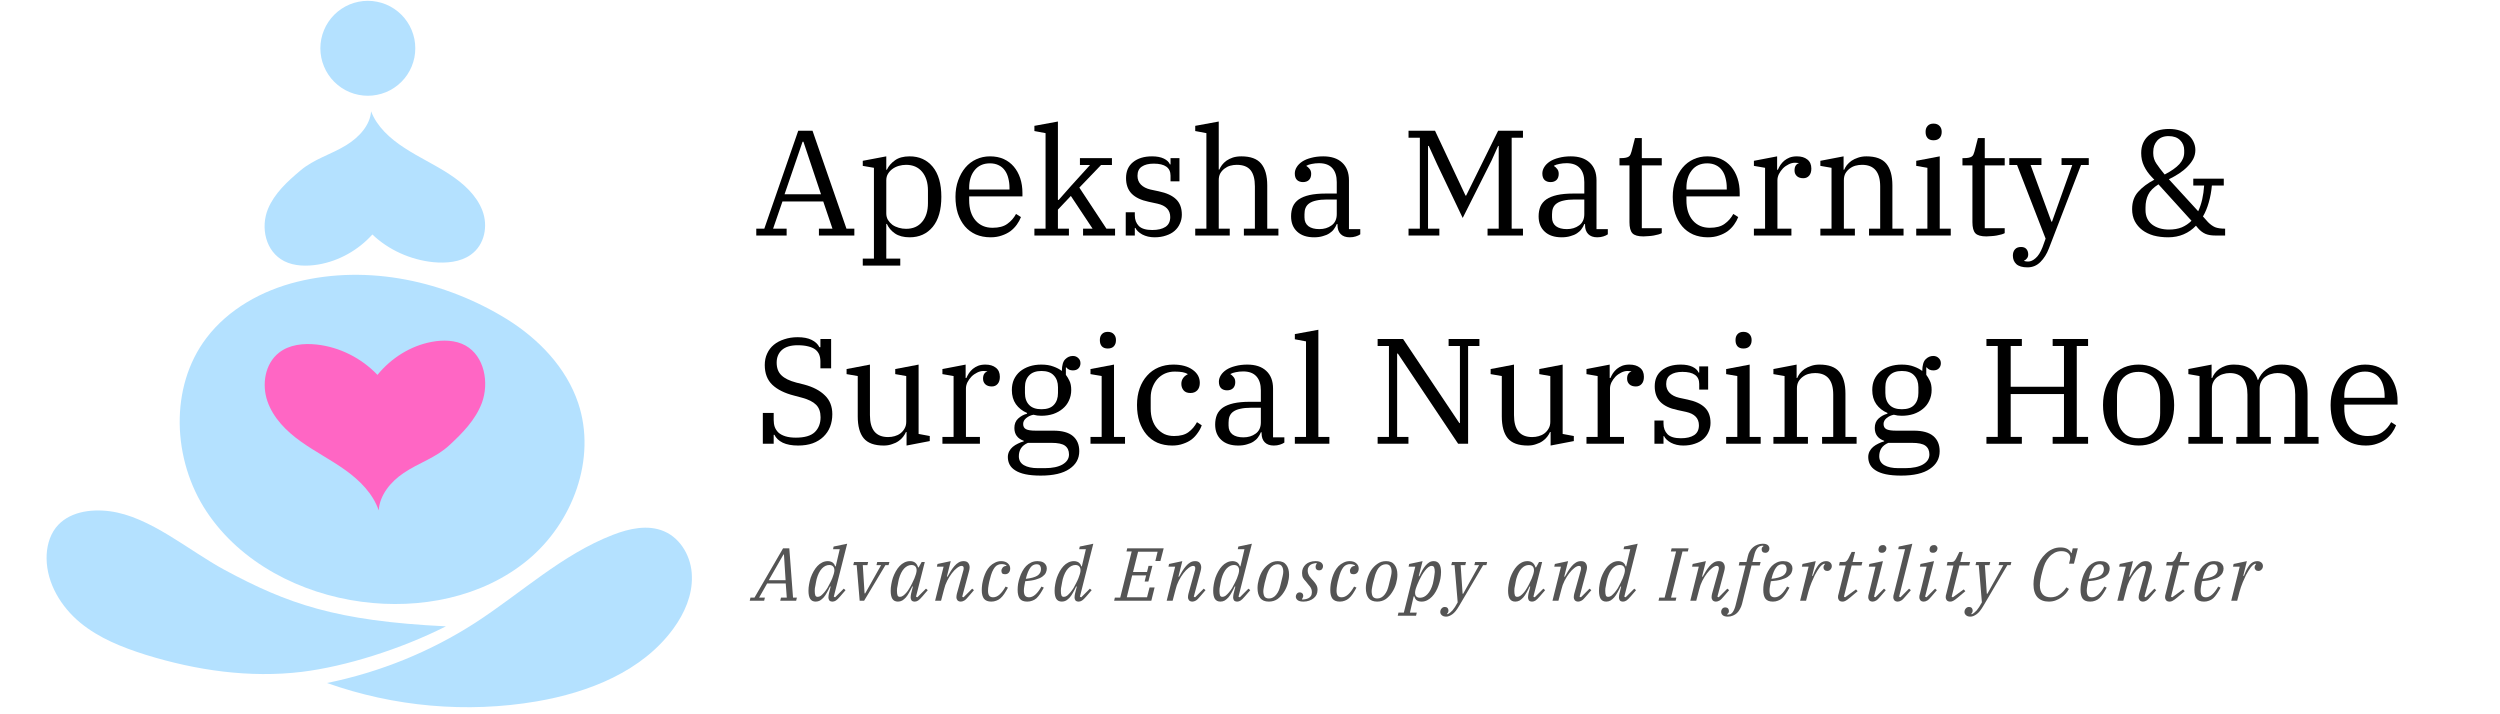 <svg xmlns="http://www.w3.org/2000/svg" xmlns:xlink="http://www.w3.org/1999/xlink" width="350" zoomAndPan="magnify" viewBox="0 0 262.5 75" height="100" preserveAspectRatio="xMidYMid meet" version="1.0"><defs><g/><clipPath id="66451509ec"><path d="M 33 0.07 L 44 0.07 L 44 11 L 33 11 Z M 33 0.07 " clip-rule="nonzero"/></clipPath><clipPath id="f2ee050fcc"><path d="M 34 55 L 72.836 55 L 72.836 74.926 L 34 74.926 Z M 34 55 " clip-rule="nonzero"/></clipPath><clipPath id="02d979b928"><path d="M 4.879 53 L 47 53 L 47 71 L 4.879 71 Z M 4.879 53 " clip-rule="nonzero"/></clipPath></defs><g clip-path="url(#66451509ec)"><path fill="#b4e1ff" d="M 43.605 5.07 C 43.605 5.398 43.574 5.723 43.512 6.043 C 43.445 6.363 43.352 6.676 43.227 6.977 C 43.102 7.281 42.949 7.566 42.766 7.84 C 42.586 8.113 42.379 8.363 42.148 8.594 C 41.914 8.828 41.664 9.031 41.391 9.215 C 41.121 9.398 40.832 9.551 40.531 9.676 C 40.227 9.801 39.914 9.895 39.594 9.957 C 39.273 10.023 38.949 10.055 38.621 10.055 C 38.297 10.055 37.973 10.023 37.648 9.957 C 37.328 9.895 37.016 9.801 36.715 9.676 C 36.414 9.551 36.125 9.398 35.855 9.215 C 35.582 9.031 35.328 8.828 35.098 8.594 C 34.867 8.363 34.66 8.113 34.48 7.84 C 34.297 7.566 34.145 7.281 34.02 6.977 C 33.895 6.676 33.797 6.363 33.734 6.043 C 33.672 5.723 33.637 5.398 33.637 5.07 C 33.637 4.742 33.672 4.418 33.734 4.098 C 33.797 3.777 33.895 3.465 34.02 3.164 C 34.145 2.859 34.297 2.574 34.48 2.301 C 34.66 2.031 34.867 1.777 35.098 1.547 C 35.328 1.316 35.582 1.109 35.855 0.926 C 36.125 0.746 36.414 0.59 36.715 0.465 C 37.016 0.34 37.328 0.246 37.648 0.184 C 37.973 0.117 38.297 0.086 38.621 0.086 C 38.949 0.086 39.273 0.117 39.594 0.184 C 39.914 0.246 40.227 0.34 40.531 0.465 C 40.832 0.59 41.121 0.746 41.391 0.926 C 41.664 1.109 41.914 1.316 42.148 1.547 C 42.379 1.777 42.586 2.031 42.766 2.301 C 42.949 2.574 43.102 2.859 43.227 3.164 C 43.352 3.465 43.445 3.777 43.512 4.098 C 43.574 4.418 43.605 4.742 43.605 5.07 Z M 43.605 5.07 " fill-opacity="1" fill-rule="nonzero"/></g><path fill="#b4e1ff" d="M 31.191 29.59 C 27.496 30.508 23.98 32.453 21.684 35.477 C 17.754 40.641 18.109 48.309 21.684 53.707 C 25.258 59.105 31.562 62.34 37.984 63.188 C 44.082 64 50.621 62.742 55.383 58.824 C 60.145 54.91 62.668 48.145 60.707 42.316 C 59.461 38.609 56.586 35.613 53.262 33.535 C 46.766 29.516 38.695 27.734 31.191 29.59 Z M 31.191 29.59 " fill-opacity="1" fill-rule="nonzero"/><path fill="#ff66c4" d="M 48.871 36.277 C 47.82 35.699 46.527 35.672 45.34 35.895 C 43.102 36.309 41.07 37.598 39.633 39.363 C 37.953 37.598 35.656 36.441 33.254 36.176 C 31.875 36.027 30.375 36.176 29.293 37.035 C 27.824 38.18 27.469 40.359 28.078 42.125 C 28.684 43.887 30.062 45.27 31.578 46.352 C 33.09 47.434 34.75 48.277 36.266 49.363 C 37.777 50.445 39.156 51.824 39.766 53.59 C 39.867 51.973 41.027 50.578 42.375 49.672 C 43.992 48.574 45.742 48.086 47.18 46.75 C 48.559 45.477 49.91 44.109 50.594 42.316 C 51.379 40.195 50.875 37.391 48.871 36.277 Z M 48.871 36.277 " fill-opacity="1" fill-rule="nonzero"/><g clip-path="url(#f2ee050fcc)"><path fill="#b4e1ff" d="M 69.727 55.785 C 68.035 55.059 66.078 55.488 64.359 56.156 C 59.02 58.219 54.746 62.25 49.941 65.367 C 45.195 68.438 39.867 70.586 34.336 71.715 C 41.352 74.207 49.004 74.902 56.348 73.645 C 61.836 72.707 67.457 70.484 70.723 65.977 C 71.879 64.387 72.707 62.488 72.648 60.516 C 72.621 58.559 71.535 56.555 69.727 55.785 Z M 69.727 55.785 " fill-opacity="1" fill-rule="nonzero"/></g><g clip-path="url(#02d979b928)"><path fill="#b4e1ff" d="M 11.523 53.68 C 9.477 53.41 7.148 53.754 5.855 55.414 C 5.16 56.32 4.879 57.504 4.891 58.648 C 4.922 61.273 6.422 63.719 8.406 65.367 C 10.395 67.012 12.844 67.977 15.289 68.75 C 20.602 70.395 26.207 71.211 31.711 70.543 C 36.266 69.98 42.035 68.184 46.824 65.766 C 35.242 65.203 30.184 63.395 23.566 59.832 C 19.828 57.816 15.734 54.227 11.523 53.68 Z M 11.523 53.68 " fill-opacity="1" fill-rule="nonzero"/></g><path fill="#b4e1ff" d="M 29.855 27.426 C 30.91 27.957 32.199 27.973 33.387 27.781 C 35.625 27.41 37.66 26.223 39.098 24.621 C 40.773 26.223 43.074 27.277 45.477 27.527 C 46.855 27.66 48.352 27.527 49.438 26.742 C 50.902 25.703 51.262 23.715 50.652 22.113 C 50.043 20.512 48.664 19.25 47.152 18.273 C 45.637 17.277 43.977 16.523 42.465 15.527 C 40.953 14.551 39.57 13.289 38.965 11.688 C 38.859 13.156 37.703 14.414 36.352 15.246 C 34.734 16.238 32.984 16.684 31.547 17.902 C 30.168 19.059 28.816 20.305 28.137 21.938 C 27.348 23.863 27.855 26.414 29.855 27.426 Z M 29.855 27.426 " fill-opacity="1" fill-rule="nonzero"/><g fill="#000000" fill-opacity="1"><g transform="translate(79.159, 24.729)"><g><path d="M 0.25 -0.719 L 1.094 -0.719 L 4.656 -11 L 6.156 -11 L 9.719 -0.719 L 10.547 -0.719 L 10.547 0 L 6.828 0 L 6.828 -0.719 L 8.25 -0.719 L 7.281 -3.578 L 3 -3.578 L 2.016 -0.719 L 3.438 -0.719 L 3.438 0 L 0.25 0 Z M 3.219 -4.328 L 7.047 -4.328 L 5.203 -9.844 L 5.109 -9.844 Z M 3.219 -4.328 "/></g></g></g><g fill="#000000" fill-opacity="1"><g transform="translate(89.966, 24.729)"><g><path d="M 0.625 2.422 L 1.797 2.422 L 1.797 -7.109 L 0.625 -7.312 L 0.625 -7.844 L 3.094 -8.312 L 3.094 -6.906 L 3.156 -6.906 C 3.332 -7.289 3.613 -7.617 4 -7.891 C 4.383 -8.172 4.898 -8.312 5.547 -8.312 C 6.555 -8.312 7.363 -7.945 7.969 -7.219 C 8.57 -6.488 8.875 -5.438 8.875 -4.062 C 8.875 -2.688 8.57 -1.633 7.969 -0.906 C 7.363 -0.176 6.555 0.188 5.547 0.188 C 4.91 0.188 4.395 0.051 4 -0.219 C 3.613 -0.488 3.332 -0.82 3.156 -1.219 L 3.094 -1.219 L 3.094 2.422 L 4.562 2.422 L 4.562 3.156 L 0.625 3.156 Z M 5.172 -0.703 C 5.891 -0.703 6.453 -0.945 6.859 -1.438 C 7.266 -1.926 7.469 -2.582 7.469 -3.406 L 7.469 -4.719 C 7.469 -5.539 7.266 -6.195 6.859 -6.688 C 6.453 -7.176 5.891 -7.422 5.172 -7.422 C 4.91 -7.422 4.656 -7.383 4.406 -7.312 C 4.156 -7.238 3.93 -7.129 3.734 -6.984 C 3.547 -6.848 3.391 -6.676 3.266 -6.469 C 3.148 -6.27 3.094 -6.047 3.094 -5.797 L 3.094 -2.328 C 3.094 -2.078 3.148 -1.848 3.266 -1.641 C 3.391 -1.441 3.547 -1.27 3.734 -1.125 C 3.93 -0.988 4.156 -0.883 4.406 -0.812 C 4.656 -0.738 4.91 -0.703 5.172 -0.703 Z M 5.172 -0.703 "/></g></g></g><g fill="#000000" fill-opacity="1"><g transform="translate(99.622, 24.729)"><g><path d="M 4.391 0.188 C 3.816 0.188 3.301 0.086 2.844 -0.109 C 2.383 -0.316 2 -0.602 1.688 -0.969 C 1.375 -1.344 1.129 -1.789 0.953 -2.312 C 0.785 -2.844 0.703 -3.426 0.703 -4.062 C 0.703 -4.695 0.797 -5.27 0.984 -5.781 C 1.172 -6.301 1.422 -6.75 1.734 -7.125 C 2.055 -7.508 2.438 -7.801 2.875 -8 C 3.32 -8.207 3.805 -8.312 4.328 -8.312 C 4.867 -8.312 5.348 -8.219 5.766 -8.031 C 6.18 -7.844 6.535 -7.578 6.828 -7.234 C 7.117 -6.891 7.344 -6.484 7.5 -6.016 C 7.656 -5.547 7.734 -5.031 7.734 -4.469 L 7.734 -4.109 L 2.141 -4.109 L 2.141 -3.703 C 2.141 -2.805 2.363 -2.098 2.812 -1.578 C 3.258 -1.066 3.852 -0.812 4.594 -0.812 C 5.25 -0.812 5.766 -0.945 6.141 -1.219 C 6.523 -1.488 6.832 -1.836 7.062 -2.266 L 7.578 -1.938 C 7.473 -1.664 7.328 -1.398 7.141 -1.141 C 6.953 -0.879 6.727 -0.648 6.469 -0.453 C 6.207 -0.266 5.906 -0.113 5.562 0 C 5.219 0.125 4.828 0.188 4.391 0.188 Z M 2.141 -4.828 L 6.375 -4.828 L 6.375 -5 C 6.375 -5.363 6.332 -5.703 6.25 -6.016 C 6.176 -6.328 6.055 -6.598 5.891 -6.828 C 5.723 -7.066 5.508 -7.25 5.25 -7.375 C 4.988 -7.508 4.68 -7.578 4.328 -7.578 C 3.973 -7.578 3.66 -7.516 3.391 -7.391 C 3.117 -7.266 2.891 -7.082 2.703 -6.844 C 2.516 -6.613 2.375 -6.344 2.281 -6.031 C 2.188 -5.727 2.141 -5.395 2.141 -5.031 Z M 2.141 -4.828 "/></g></g></g><g fill="#000000" fill-opacity="1"><g transform="translate(108.065, 24.729)"><g><path d="M 0.547 -0.719 L 1.719 -0.719 L 1.719 -10.75 L 0.547 -10.969 L 0.547 -11.516 L 3.016 -11.969 L 3.016 -3.734 L 3.094 -3.734 L 4.406 -5.219 L 6.391 -7.406 L 5.328 -7.406 L 5.328 -8.125 L 8.688 -8.125 L 8.688 -7.406 L 7.547 -7.406 L 5.266 -5.031 L 8.109 -0.719 L 9.016 -0.719 L 9.016 0 L 5.656 0 L 5.656 -0.719 L 6.656 -0.719 L 4.375 -4.156 L 3.016 -2.719 L 3.016 -0.719 L 4.172 -0.719 L 4.172 0 L 0.547 0 Z M 0.547 -0.719 "/></g></g></g><g fill="#000000" fill-opacity="1"><g transform="translate(117.265, 24.729)"><g><path d="M 3.969 0.188 C 3.477 0.188 3.047 0.086 2.672 -0.109 C 2.305 -0.316 2.066 -0.547 1.953 -0.797 L 1.891 -0.797 L 1.891 0 L 0.938 0 L 0.938 -2.438 L 1.891 -2.438 L 1.891 -2.109 C 1.891 -1.66 2.031 -1.289 2.312 -1 C 2.594 -0.719 3.062 -0.578 3.719 -0.578 C 4.312 -0.578 4.773 -0.688 5.109 -0.906 C 5.441 -1.125 5.609 -1.469 5.609 -1.938 C 5.609 -2.676 5.16 -3.145 4.266 -3.344 L 3.328 -3.547 C 2.547 -3.711 1.957 -3.992 1.562 -4.391 C 1.164 -4.797 0.969 -5.344 0.969 -6.031 C 0.969 -6.75 1.211 -7.305 1.703 -7.703 C 2.203 -8.109 2.867 -8.312 3.703 -8.312 C 4.203 -8.312 4.613 -8.234 4.938 -8.078 C 5.258 -7.922 5.473 -7.719 5.578 -7.469 L 5.641 -7.469 L 5.641 -8.125 L 6.578 -8.125 L 6.578 -5.688 L 5.641 -5.688 L 5.641 -6.281 C 5.641 -7.125 5.051 -7.547 3.875 -7.547 C 3.344 -7.547 2.926 -7.441 2.625 -7.234 C 2.32 -7.035 2.172 -6.711 2.172 -6.266 C 2.172 -5.898 2.289 -5.594 2.531 -5.344 C 2.77 -5.102 3.102 -4.93 3.531 -4.828 L 4.406 -4.641 C 5.219 -4.473 5.82 -4.195 6.219 -3.812 C 6.625 -3.426 6.828 -2.883 6.828 -2.188 C 6.828 -1.852 6.758 -1.539 6.625 -1.25 C 6.5 -0.957 6.312 -0.703 6.062 -0.484 C 5.82 -0.273 5.523 -0.113 5.172 0 C 4.816 0.125 4.414 0.188 3.969 0.188 Z M 3.969 0.188 "/></g></g></g><g fill="#000000" fill-opacity="1"><g transform="translate(124.952, 24.729)"><g><path d="M 0.547 -0.719 L 1.719 -0.719 L 1.719 -10.75 L 0.547 -10.969 L 0.547 -11.516 L 3.016 -11.969 L 3.016 -6.922 L 3.078 -6.922 C 3.141 -7.078 3.234 -7.238 3.359 -7.406 C 3.484 -7.57 3.641 -7.723 3.828 -7.859 C 4.023 -7.992 4.25 -8.102 4.5 -8.188 C 4.758 -8.27 5.055 -8.312 5.391 -8.312 C 6.359 -8.312 7.051 -8.055 7.469 -7.547 C 7.895 -7.035 8.109 -6.273 8.109 -5.266 L 8.109 -0.719 L 9.281 -0.719 L 9.281 0 L 5.656 0 L 5.656 -0.719 L 6.812 -0.719 L 6.812 -5.156 C 6.812 -5.914 6.66 -6.484 6.359 -6.859 C 6.055 -7.234 5.57 -7.422 4.906 -7.422 C 4.676 -7.422 4.445 -7.391 4.219 -7.328 C 4 -7.266 3.797 -7.16 3.609 -7.016 C 3.43 -6.879 3.285 -6.711 3.172 -6.516 C 3.066 -6.316 3.016 -6.082 3.016 -5.812 L 3.016 -0.719 L 4.172 -0.719 L 4.172 0 L 0.547 0 Z M 0.547 -0.719 "/></g></g></g><g fill="#000000" fill-opacity="1"><g transform="translate(134.782, 24.729)"><g><path d="M 3.203 0.188 C 2.441 0.188 1.848 -0.008 1.422 -0.406 C 0.992 -0.801 0.781 -1.336 0.781 -2.016 C 0.781 -2.398 0.844 -2.742 0.969 -3.047 C 1.102 -3.348 1.312 -3.598 1.594 -3.797 C 1.883 -3.992 2.258 -4.145 2.719 -4.25 C 3.188 -4.352 3.75 -4.406 4.406 -4.406 L 5.578 -4.406 L 5.578 -5.609 C 5.578 -6.242 5.422 -6.734 5.109 -7.078 C 4.797 -7.422 4.332 -7.594 3.719 -7.594 C 3.445 -7.594 3.191 -7.566 2.953 -7.516 C 2.723 -7.473 2.535 -7.41 2.391 -7.328 L 2.391 -7.297 C 2.504 -7.234 2.613 -7.133 2.719 -7 C 2.832 -6.875 2.891 -6.695 2.891 -6.469 C 2.891 -6.195 2.812 -5.984 2.656 -5.828 C 2.5 -5.68 2.289 -5.609 2.031 -5.609 C 1.781 -5.609 1.57 -5.68 1.406 -5.828 C 1.25 -5.984 1.172 -6.211 1.172 -6.516 C 1.172 -6.742 1.238 -6.969 1.375 -7.188 C 1.508 -7.406 1.703 -7.598 1.953 -7.766 C 2.203 -7.93 2.516 -8.062 2.891 -8.156 C 3.266 -8.258 3.688 -8.312 4.156 -8.312 C 5.008 -8.312 5.672 -8.094 6.141 -7.656 C 6.617 -7.219 6.859 -6.598 6.859 -5.797 L 6.859 -0.672 L 8.047 -0.672 L 8.047 -0.125 C 7.93 -0.039 7.773 0.031 7.578 0.094 C 7.391 0.156 7.176 0.188 6.938 0.188 C 6.52 0.188 6.203 0.07 5.984 -0.156 C 5.766 -0.383 5.656 -0.695 5.656 -1.094 L 5.656 -1.203 L 5.578 -1.203 C 5.504 -1.016 5.406 -0.836 5.281 -0.672 C 5.164 -0.504 5.008 -0.359 4.812 -0.234 C 4.625 -0.109 4.395 -0.008 4.125 0.062 C 3.863 0.145 3.555 0.188 3.203 0.188 Z M 3.75 -0.672 C 4.25 -0.672 4.676 -0.801 5.031 -1.062 C 5.395 -1.32 5.578 -1.719 5.578 -2.25 L 5.578 -3.781 L 4.547 -3.781 C 4.098 -3.781 3.723 -3.742 3.422 -3.672 C 3.117 -3.609 2.875 -3.508 2.688 -3.375 C 2.508 -3.25 2.379 -3.086 2.297 -2.891 C 2.223 -2.703 2.188 -2.484 2.188 -2.234 L 2.188 -1.906 C 2.188 -1.508 2.32 -1.203 2.594 -0.984 C 2.875 -0.773 3.258 -0.672 3.75 -0.672 Z M 3.75 -0.672 "/></g></g></g><g fill="#000000" fill-opacity="1"><g transform="translate(143.383, 24.729)"><g/></g></g><g fill="#000000" fill-opacity="1"><g transform="translate(147.037, 24.729)"><g><path d="M 0.859 -0.719 L 2.047 -0.719 L 2.047 -10.266 L 0.859 -10.266 L 0.859 -11 L 3.641 -11 L 6.844 -4.188 L 6.906 -4.188 L 10.266 -11 L 12.875 -11 L 12.875 -10.266 L 11.688 -10.266 L 11.688 -0.719 L 12.875 -0.719 L 12.875 0 L 9.156 0 L 9.156 -0.719 L 10.328 -0.719 L 10.328 -9.406 L 10.266 -9.406 L 9.578 -7.875 L 6.547 -1.844 L 3.859 -7.484 L 2.984 -9.406 L 2.906 -9.406 L 2.906 -0.719 L 4.094 -0.719 L 4.094 0 L 0.859 0 Z M 0.859 -0.719 "/></g></g></g><g fill="#000000" fill-opacity="1"><g transform="translate(160.774, 24.729)"><g><path d="M 3.203 0.188 C 2.441 0.188 1.848 -0.008 1.422 -0.406 C 0.992 -0.801 0.781 -1.336 0.781 -2.016 C 0.781 -2.398 0.844 -2.742 0.969 -3.047 C 1.102 -3.348 1.312 -3.598 1.594 -3.797 C 1.883 -3.992 2.258 -4.145 2.719 -4.25 C 3.188 -4.352 3.75 -4.406 4.406 -4.406 L 5.578 -4.406 L 5.578 -5.609 C 5.578 -6.242 5.422 -6.734 5.109 -7.078 C 4.797 -7.422 4.332 -7.594 3.719 -7.594 C 3.445 -7.594 3.191 -7.566 2.953 -7.516 C 2.723 -7.473 2.535 -7.41 2.391 -7.328 L 2.391 -7.297 C 2.504 -7.234 2.613 -7.133 2.719 -7 C 2.832 -6.875 2.891 -6.695 2.891 -6.469 C 2.891 -6.195 2.812 -5.984 2.656 -5.828 C 2.5 -5.68 2.289 -5.609 2.031 -5.609 C 1.781 -5.609 1.57 -5.68 1.406 -5.828 C 1.25 -5.984 1.172 -6.211 1.172 -6.516 C 1.172 -6.742 1.238 -6.969 1.375 -7.188 C 1.508 -7.406 1.703 -7.598 1.953 -7.766 C 2.203 -7.93 2.516 -8.062 2.891 -8.156 C 3.266 -8.258 3.688 -8.312 4.156 -8.312 C 5.008 -8.312 5.672 -8.094 6.141 -7.656 C 6.617 -7.219 6.859 -6.598 6.859 -5.797 L 6.859 -0.672 L 8.047 -0.672 L 8.047 -0.125 C 7.93 -0.039 7.773 0.031 7.578 0.094 C 7.391 0.156 7.176 0.188 6.938 0.188 C 6.52 0.188 6.203 0.07 5.984 -0.156 C 5.766 -0.383 5.656 -0.695 5.656 -1.094 L 5.656 -1.203 L 5.578 -1.203 C 5.504 -1.016 5.406 -0.836 5.281 -0.672 C 5.164 -0.504 5.008 -0.359 4.812 -0.234 C 4.625 -0.109 4.395 -0.008 4.125 0.062 C 3.863 0.145 3.555 0.188 3.203 0.188 Z M 3.75 -0.672 C 4.25 -0.672 4.676 -0.801 5.031 -1.062 C 5.395 -1.32 5.578 -1.719 5.578 -2.25 L 5.578 -3.781 L 4.547 -3.781 C 4.098 -3.781 3.723 -3.742 3.422 -3.672 C 3.117 -3.609 2.875 -3.508 2.688 -3.375 C 2.508 -3.25 2.379 -3.086 2.297 -2.891 C 2.223 -2.703 2.188 -2.484 2.188 -2.234 L 2.188 -1.906 C 2.188 -1.508 2.32 -1.203 2.594 -0.984 C 2.875 -0.773 3.258 -0.672 3.75 -0.672 Z M 3.75 -0.672 "/></g></g></g><g fill="#000000" fill-opacity="1"><g transform="translate(169.375, 24.729)"><g><path d="M 3.188 0.094 C 2.625 0.094 2.238 -0.016 2.031 -0.234 C 1.82 -0.461 1.719 -0.852 1.719 -1.406 L 1.719 -7.359 L 0.672 -7.359 L 0.672 -8.125 L 0.812 -8.125 C 1.039 -8.125 1.219 -8.141 1.344 -8.172 C 1.477 -8.203 1.582 -8.242 1.656 -8.297 C 1.738 -8.359 1.797 -8.43 1.828 -8.516 C 1.867 -8.609 1.906 -8.711 1.938 -8.828 L 2.297 -10.234 L 3.016 -10.234 L 3.016 -8.125 L 5.109 -8.125 L 5.109 -7.359 L 3.016 -7.359 L 3.016 -0.766 L 5.109 -0.766 L 5.109 -0.25 C 5.016 -0.195 4.895 -0.148 4.75 -0.109 C 4.602 -0.066 4.441 -0.031 4.266 0 C 4.098 0.031 3.922 0.051 3.734 0.062 C 3.547 0.082 3.363 0.094 3.188 0.094 Z M 3.188 0.094 "/></g></g></g><g fill="#000000" fill-opacity="1"><g transform="translate(174.935, 24.729)"><g><path d="M 4.391 0.188 C 3.816 0.188 3.301 0.086 2.844 -0.109 C 2.383 -0.316 2 -0.602 1.688 -0.969 C 1.375 -1.344 1.129 -1.789 0.953 -2.312 C 0.785 -2.844 0.703 -3.426 0.703 -4.062 C 0.703 -4.695 0.797 -5.27 0.984 -5.781 C 1.172 -6.301 1.422 -6.75 1.734 -7.125 C 2.055 -7.508 2.438 -7.801 2.875 -8 C 3.32 -8.207 3.805 -8.312 4.328 -8.312 C 4.867 -8.312 5.348 -8.219 5.766 -8.031 C 6.18 -7.844 6.535 -7.578 6.828 -7.234 C 7.117 -6.891 7.344 -6.484 7.5 -6.016 C 7.656 -5.547 7.734 -5.031 7.734 -4.469 L 7.734 -4.109 L 2.141 -4.109 L 2.141 -3.703 C 2.141 -2.805 2.363 -2.098 2.812 -1.578 C 3.258 -1.066 3.852 -0.812 4.594 -0.812 C 5.25 -0.812 5.766 -0.945 6.141 -1.219 C 6.523 -1.488 6.832 -1.836 7.062 -2.266 L 7.578 -1.938 C 7.473 -1.664 7.328 -1.398 7.141 -1.141 C 6.953 -0.879 6.727 -0.648 6.469 -0.453 C 6.207 -0.266 5.906 -0.113 5.562 0 C 5.219 0.125 4.828 0.188 4.391 0.188 Z M 2.141 -4.828 L 6.375 -4.828 L 6.375 -5 C 6.375 -5.363 6.332 -5.703 6.25 -6.016 C 6.176 -6.328 6.055 -6.598 5.891 -6.828 C 5.723 -7.066 5.508 -7.25 5.25 -7.375 C 4.988 -7.508 4.68 -7.578 4.328 -7.578 C 3.973 -7.578 3.66 -7.516 3.391 -7.391 C 3.117 -7.266 2.891 -7.082 2.703 -6.844 C 2.516 -6.613 2.375 -6.344 2.281 -6.031 C 2.188 -5.727 2.141 -5.395 2.141 -5.031 Z M 2.141 -4.828 "/></g></g></g><g fill="#000000" fill-opacity="1"><g transform="translate(183.379, 24.729)"><g><path d="M 0.781 -0.719 L 1.953 -0.719 L 1.953 -7.109 L 0.781 -7.312 L 0.781 -7.844 L 3.219 -8.312 L 3.219 -6.906 L 3.297 -6.906 C 3.367 -7.07 3.457 -7.238 3.562 -7.406 C 3.676 -7.57 3.812 -7.723 3.969 -7.859 C 4.133 -7.992 4.32 -8.102 4.531 -8.188 C 4.75 -8.27 5.004 -8.312 5.297 -8.312 C 5.754 -8.312 6.117 -8.203 6.391 -7.984 C 6.672 -7.766 6.812 -7.445 6.812 -7.031 C 6.812 -6.707 6.734 -6.457 6.578 -6.281 C 6.422 -6.102 6.219 -6.016 5.969 -6.016 C 5.688 -6.016 5.461 -6.086 5.297 -6.234 C 5.129 -6.391 5.047 -6.586 5.047 -6.828 C 5.047 -7.047 5.086 -7.219 5.172 -7.344 C 5.266 -7.477 5.367 -7.555 5.484 -7.578 L 5.484 -7.609 C 5.441 -7.617 5.391 -7.625 5.328 -7.625 C 5.266 -7.633 5.188 -7.641 5.094 -7.641 C 4.863 -7.641 4.641 -7.582 4.422 -7.469 C 4.203 -7.363 4.004 -7.223 3.828 -7.047 C 3.66 -6.867 3.52 -6.672 3.406 -6.453 C 3.301 -6.234 3.25 -6.016 3.25 -5.797 L 3.25 -0.719 L 4.719 -0.719 L 4.719 0 L 0.781 0 Z M 0.781 -0.719 "/></g></g></g><g fill="#000000" fill-opacity="1"><g transform="translate(190.357, 24.729)"><g><path d="M 0.781 -0.719 L 1.953 -0.719 L 1.953 -7.109 L 0.781 -7.312 L 0.781 -7.844 L 3.219 -8.312 L 3.219 -6.906 L 3.281 -6.906 C 3.344 -7.062 3.438 -7.223 3.562 -7.391 C 3.695 -7.555 3.859 -7.707 4.047 -7.844 C 4.242 -7.977 4.473 -8.086 4.734 -8.172 C 5.004 -8.266 5.297 -8.312 5.609 -8.312 C 6.586 -8.312 7.285 -8.055 7.703 -7.547 C 8.129 -7.035 8.344 -6.273 8.344 -5.266 L 8.344 -0.719 L 9.516 -0.719 L 9.516 0 L 5.891 0 L 5.891 -0.719 L 7.062 -0.719 L 7.062 -5.156 C 7.062 -6.664 6.426 -7.422 5.156 -7.422 C 4.914 -7.422 4.68 -7.391 4.453 -7.328 C 4.234 -7.266 4.031 -7.16 3.844 -7.016 C 3.664 -6.879 3.52 -6.711 3.406 -6.516 C 3.301 -6.316 3.25 -6.082 3.25 -5.812 L 3.25 -0.719 L 4.406 -0.719 L 4.406 0 L 0.781 0 Z M 0.781 -0.719 "/></g></g></g><g fill="#000000" fill-opacity="1"><g transform="translate(200.423, 24.729)"><g><path d="M 2.594 -10 C 2.32 -10 2.113 -10.078 1.969 -10.234 C 1.832 -10.398 1.766 -10.602 1.766 -10.844 L 1.766 -10.922 C 1.766 -11.148 1.832 -11.344 1.969 -11.5 C 2.113 -11.664 2.32 -11.75 2.594 -11.75 C 2.875 -11.75 3.086 -11.664 3.234 -11.5 C 3.379 -11.344 3.453 -11.148 3.453 -10.922 L 3.453 -10.844 C 3.453 -10.602 3.379 -10.398 3.234 -10.234 C 3.086 -10.078 2.875 -10 2.594 -10 Z M 0.781 -0.719 L 1.953 -0.719 L 1.953 -7.109 L 0.781 -7.312 L 0.781 -7.844 L 3.25 -8.312 L 3.25 -0.719 L 4.406 -0.719 L 4.406 0 L 0.781 0 Z M 0.781 -0.719 "/></g></g></g><g fill="#000000" fill-opacity="1"><g transform="translate(205.385, 24.729)"><g><path d="M 3.188 0.094 C 2.625 0.094 2.238 -0.016 2.031 -0.234 C 1.82 -0.461 1.719 -0.852 1.719 -1.406 L 1.719 -7.359 L 0.672 -7.359 L 0.672 -8.125 L 0.812 -8.125 C 1.039 -8.125 1.219 -8.141 1.344 -8.172 C 1.477 -8.203 1.582 -8.242 1.656 -8.297 C 1.738 -8.359 1.797 -8.43 1.828 -8.516 C 1.867 -8.609 1.906 -8.711 1.938 -8.828 L 2.297 -10.234 L 3.016 -10.234 L 3.016 -8.125 L 5.109 -8.125 L 5.109 -7.359 L 3.016 -7.359 L 3.016 -0.766 L 5.109 -0.766 L 5.109 -0.25 C 5.016 -0.195 4.895 -0.148 4.75 -0.109 C 4.602 -0.066 4.441 -0.031 4.266 0 C 4.098 0.031 3.922 0.051 3.734 0.062 C 3.547 0.082 3.363 0.094 3.188 0.094 Z M 3.188 0.094 "/></g></g></g><g fill="#000000" fill-opacity="1"><g transform="translate(210.946, 24.729)"><g><path d="M 1.938 3.344 C 1.406 3.344 1.016 3.227 0.766 3 C 0.523 2.77 0.406 2.473 0.406 2.109 C 0.406 1.836 0.477 1.617 0.625 1.453 C 0.77 1.285 0.984 1.203 1.266 1.203 C 1.504 1.203 1.688 1.27 1.812 1.406 C 1.945 1.551 2.016 1.742 2.016 1.984 C 2.016 2.16 1.969 2.301 1.875 2.406 C 1.789 2.52 1.695 2.594 1.594 2.625 L 1.594 2.672 C 1.707 2.711 1.844 2.734 2 2.734 C 2.27 2.734 2.535 2.613 2.797 2.375 C 3.066 2.145 3.305 1.766 3.516 1.234 L 3.844 0.328 L 0.844 -7.406 L 0.031 -7.406 L 0.031 -8.125 L 3.406 -8.125 L 3.406 -7.406 L 2.266 -7.406 L 4.453 -1.453 L 4.516 -1.453 L 6.641 -7.406 L 5.516 -7.406 L 5.516 -8.125 L 8.375 -8.125 L 8.375 -7.406 L 7.562 -7.406 L 4.188 1.359 C 3.969 1.93 3.672 2.406 3.297 2.781 C 2.922 3.156 2.469 3.344 1.938 3.344 Z M 1.938 3.344 "/></g></g></g><g fill="#000000" fill-opacity="1"><g transform="translate(219.358, 24.729)"><g/></g></g><g fill="#000000" fill-opacity="1"><g transform="translate(223.013, 24.729)"><g><path d="M 4.641 0.188 C 4.086 0.188 3.578 0.125 3.109 0 C 2.648 -0.133 2.254 -0.328 1.922 -0.578 C 1.598 -0.828 1.336 -1.133 1.141 -1.5 C 0.953 -1.875 0.859 -2.297 0.859 -2.766 C 0.859 -3.516 1.07 -4.125 1.5 -4.594 C 1.926 -5.07 2.488 -5.492 3.188 -5.859 L 2.906 -6.156 C 2.57 -6.508 2.305 -6.891 2.109 -7.297 C 1.91 -7.711 1.812 -8.164 1.812 -8.656 C 1.812 -9.426 2.07 -10.039 2.594 -10.5 C 3.125 -10.957 3.844 -11.188 4.75 -11.188 C 5.176 -11.188 5.555 -11.129 5.891 -11.016 C 6.223 -10.91 6.508 -10.758 6.75 -10.562 C 6.988 -10.363 7.172 -10.129 7.297 -9.859 C 7.43 -9.586 7.5 -9.297 7.5 -8.984 C 7.5 -8.648 7.426 -8.336 7.281 -8.047 C 7.133 -7.766 6.93 -7.492 6.672 -7.234 C 6.422 -6.973 6.129 -6.734 5.797 -6.516 C 5.461 -6.297 5.102 -6.094 4.719 -5.906 L 7.797 -2.547 C 7.973 -2.922 8.113 -3.336 8.219 -3.797 C 8.32 -4.254 8.391 -4.738 8.422 -5.25 L 7.281 -5.25 L 7.281 -5.969 L 10.484 -5.969 L 10.484 -5.25 L 9.234 -5.25 C 9.18 -4.625 9.07 -4.031 8.906 -3.469 C 8.75 -2.914 8.547 -2.426 8.297 -2 L 8.828 -1.406 C 9.066 -1.164 9.312 -0.988 9.562 -0.875 C 9.82 -0.77 10.176 -0.719 10.625 -0.719 L 10.625 0 L 9.594 0 C 9.188 0 8.844 -0.055 8.562 -0.172 C 8.281 -0.297 8.02 -0.492 7.781 -0.766 L 7.562 -1.031 C 7.188 -0.633 6.754 -0.332 6.266 -0.125 C 5.785 0.082 5.242 0.188 4.641 0.188 Z M 4.281 -6.406 C 4.977 -6.77 5.492 -7.133 5.828 -7.5 C 6.16 -7.875 6.328 -8.281 6.328 -8.719 L 6.328 -8.953 C 6.328 -9.379 6.18 -9.734 5.891 -10.016 C 5.609 -10.297 5.207 -10.438 4.688 -10.438 C 4.164 -10.438 3.766 -10.273 3.484 -9.953 C 3.211 -9.641 3.078 -9.25 3.078 -8.781 L 3.078 -8.625 C 3.078 -8.227 3.191 -7.863 3.422 -7.531 C 3.648 -7.195 3.906 -6.859 4.188 -6.516 Z M 4.734 -0.625 C 5.242 -0.625 5.691 -0.703 6.078 -0.859 C 6.461 -1.023 6.801 -1.254 7.094 -1.547 L 3.625 -5.375 C 3.094 -5.039 2.734 -4.676 2.547 -4.281 C 2.359 -3.895 2.266 -3.445 2.266 -2.938 L 2.266 -2.672 C 2.266 -2.023 2.492 -1.52 2.953 -1.156 C 3.422 -0.801 4.016 -0.625 4.734 -0.625 Z M 4.734 -0.625 "/></g></g></g><g fill="#000000" fill-opacity="1"><g transform="translate(79.159, 46.594)"><g><path d="M 4.641 0.188 C 3.984 0.188 3.445 0.086 3.031 -0.109 C 2.613 -0.316 2.32 -0.594 2.156 -0.938 L 2.078 -0.938 L 2.078 0 L 0.938 0 L 0.938 -3.234 L 2.078 -3.234 L 2.078 -2.5 C 2.078 -2.238 2.113 -1.992 2.188 -1.766 C 2.27 -1.547 2.398 -1.348 2.578 -1.172 C 2.766 -1.004 3.008 -0.875 3.312 -0.781 C 3.613 -0.688 3.977 -0.641 4.406 -0.641 C 5.32 -0.641 5.984 -0.832 6.391 -1.219 C 6.797 -1.613 7 -2.133 7 -2.781 C 7 -3.344 6.844 -3.781 6.531 -4.094 C 6.219 -4.406 5.734 -4.648 5.078 -4.828 L 4.203 -5.062 C 3.223 -5.312 2.469 -5.688 1.938 -6.188 C 1.406 -6.695 1.141 -7.391 1.141 -8.266 C 1.141 -8.711 1.223 -9.113 1.391 -9.469 C 1.555 -9.832 1.789 -10.141 2.094 -10.391 C 2.395 -10.641 2.758 -10.832 3.188 -10.969 C 3.613 -11.113 4.082 -11.188 4.594 -11.188 C 5.195 -11.188 5.688 -11.094 6.062 -10.906 C 6.445 -10.719 6.719 -10.461 6.875 -10.141 L 6.984 -10.141 L 6.984 -11 L 8.109 -11 L 8.109 -7.922 L 6.984 -7.922 L 6.984 -8.641 C 6.984 -8.91 6.941 -9.148 6.859 -9.359 C 6.773 -9.566 6.641 -9.742 6.453 -9.891 C 6.266 -10.035 6.02 -10.145 5.719 -10.219 C 5.414 -10.301 5.039 -10.344 4.594 -10.344 C 3.863 -10.344 3.312 -10.176 2.938 -9.844 C 2.57 -9.508 2.391 -9.066 2.391 -8.516 C 2.391 -7.953 2.555 -7.508 2.891 -7.188 C 3.223 -6.863 3.742 -6.609 4.453 -6.422 L 5.266 -6.219 C 6.211 -5.969 6.941 -5.586 7.453 -5.078 C 7.973 -4.578 8.234 -3.922 8.234 -3.109 C 8.234 -2.629 8.156 -2.188 8 -1.781 C 7.844 -1.383 7.609 -1.035 7.297 -0.734 C 6.992 -0.441 6.617 -0.211 6.172 -0.047 C 5.734 0.109 5.223 0.188 4.641 0.188 Z M 4.641 0.188 "/></g></g></g><g fill="#000000" fill-opacity="1"><g transform="translate(88.422, 46.594)"><g><path d="M 4.375 0.188 C 3.395 0.188 2.691 -0.066 2.266 -0.578 C 1.848 -1.086 1.641 -1.852 1.641 -2.875 L 1.641 -7.109 L 0.469 -7.312 L 0.469 -7.844 L 2.922 -8.312 L 2.922 -3 C 2.922 -1.469 3.555 -0.703 4.828 -0.703 C 5.066 -0.703 5.297 -0.734 5.516 -0.797 C 5.742 -0.859 5.945 -0.957 6.125 -1.094 C 6.312 -1.238 6.457 -1.41 6.562 -1.609 C 6.676 -1.805 6.734 -2.039 6.734 -2.312 L 6.734 -7.109 L 5.578 -7.312 L 5.578 -7.844 L 8.031 -8.312 L 8.031 -1.031 L 9.203 -0.812 L 9.203 -0.281 L 6.766 0.188 L 6.766 -1.234 L 6.703 -1.234 C 6.641 -1.078 6.539 -0.91 6.406 -0.734 C 6.281 -0.566 6.117 -0.414 5.922 -0.281 C 5.734 -0.145 5.504 -0.035 5.234 0.047 C 4.973 0.141 4.688 0.188 4.375 0.188 Z M 4.375 0.188 "/></g></g></g><g fill="#000000" fill-opacity="1"><g transform="translate(98.173, 46.594)"><g><path d="M 0.781 -0.719 L 1.953 -0.719 L 1.953 -7.109 L 0.781 -7.312 L 0.781 -7.844 L 3.219 -8.312 L 3.219 -6.906 L 3.297 -6.906 C 3.367 -7.07 3.457 -7.238 3.562 -7.406 C 3.676 -7.57 3.812 -7.723 3.969 -7.859 C 4.133 -7.992 4.32 -8.102 4.531 -8.188 C 4.75 -8.27 5.004 -8.312 5.297 -8.312 C 5.754 -8.312 6.117 -8.203 6.391 -7.984 C 6.672 -7.766 6.812 -7.445 6.812 -7.031 C 6.812 -6.707 6.734 -6.457 6.578 -6.281 C 6.422 -6.102 6.219 -6.016 5.969 -6.016 C 5.688 -6.016 5.461 -6.086 5.297 -6.234 C 5.129 -6.391 5.047 -6.586 5.047 -6.828 C 5.047 -7.047 5.086 -7.219 5.172 -7.344 C 5.266 -7.477 5.367 -7.555 5.484 -7.578 L 5.484 -7.609 C 5.441 -7.617 5.391 -7.625 5.328 -7.625 C 5.266 -7.633 5.188 -7.641 5.094 -7.641 C 4.863 -7.641 4.641 -7.582 4.422 -7.469 C 4.203 -7.363 4.004 -7.223 3.828 -7.047 C 3.66 -6.867 3.52 -6.672 3.406 -6.453 C 3.301 -6.234 3.25 -6.016 3.25 -5.797 L 3.25 -0.719 L 4.719 -0.719 L 4.719 0 L 0.781 0 Z M 0.781 -0.719 "/></g></g></g><g fill="#000000" fill-opacity="1"><g transform="translate(105.151, 46.594)"><g><path d="M 4.125 3.344 C 3.5 3.344 2.961 3.297 2.516 3.203 C 2.078 3.109 1.723 2.973 1.453 2.797 C 1.18 2.629 0.984 2.426 0.859 2.188 C 0.734 1.945 0.672 1.68 0.672 1.391 C 0.672 1.18 0.719 0.984 0.812 0.797 C 0.906 0.617 1.031 0.461 1.188 0.328 C 1.352 0.191 1.535 0.078 1.734 -0.016 C 1.93 -0.117 2.133 -0.195 2.344 -0.25 L 2.344 -0.312 C 1.688 -0.539 1.359 -0.988 1.359 -1.656 C 1.359 -2.07 1.488 -2.398 1.75 -2.641 C 2.02 -2.891 2.332 -3.062 2.688 -3.156 L 2.688 -3.234 C 2.195 -3.441 1.805 -3.75 1.516 -4.156 C 1.234 -4.562 1.094 -5.055 1.094 -5.641 C 1.094 -6.047 1.164 -6.414 1.312 -6.75 C 1.469 -7.082 1.68 -7.363 1.953 -7.594 C 2.234 -7.82 2.562 -8 2.938 -8.125 C 3.32 -8.25 3.738 -8.312 4.188 -8.312 C 4.688 -8.312 5.109 -8.242 5.453 -8.109 C 5.805 -7.984 6.102 -7.828 6.344 -7.641 C 6.352 -8.242 6.473 -8.656 6.703 -8.875 C 6.93 -9.102 7.195 -9.219 7.5 -9.219 C 7.727 -9.219 7.914 -9.145 8.062 -9 C 8.219 -8.863 8.297 -8.68 8.297 -8.453 C 8.297 -8.234 8.223 -8.051 8.078 -7.906 C 7.941 -7.77 7.75 -7.703 7.5 -7.703 C 7.207 -7.703 6.977 -7.805 6.812 -8.016 L 6.766 -8.016 L 6.766 -7.234 C 6.891 -7.078 7.016 -6.867 7.141 -6.609 C 7.266 -6.359 7.328 -6.035 7.328 -5.641 C 7.328 -5.234 7.242 -4.859 7.078 -4.516 C 6.922 -4.18 6.703 -3.898 6.422 -3.672 C 6.148 -3.441 5.82 -3.258 5.438 -3.125 C 5.051 -3 4.633 -2.938 4.188 -2.938 C 3.895 -2.938 3.617 -2.973 3.359 -3.047 C 3.078 -2.992 2.828 -2.879 2.609 -2.703 C 2.391 -2.523 2.281 -2.316 2.281 -2.078 C 2.281 -1.816 2.379 -1.633 2.578 -1.531 C 2.773 -1.426 3.113 -1.375 3.594 -1.375 L 5.453 -1.375 C 6.367 -1.375 7.051 -1.188 7.5 -0.812 C 7.945 -0.438 8.172 0.094 8.172 0.781 C 8.172 1.562 7.828 2.18 7.141 2.641 C 6.461 3.109 5.457 3.344 4.125 3.344 Z M 4.203 -3.625 C 4.785 -3.625 5.219 -3.773 5.5 -4.078 C 5.789 -4.379 5.938 -4.797 5.938 -5.328 L 5.938 -5.938 C 5.938 -6.457 5.789 -6.867 5.5 -7.172 C 5.219 -7.484 4.785 -7.641 4.203 -7.641 C 3.629 -7.641 3.195 -7.484 2.906 -7.172 C 2.613 -6.867 2.469 -6.457 2.469 -5.938 L 2.469 -5.328 C 2.469 -4.797 2.613 -4.379 2.906 -4.078 C 3.195 -3.773 3.629 -3.625 4.203 -3.625 Z M 1.828 1.312 C 1.828 1.727 2.004 2.039 2.359 2.25 C 2.723 2.457 3.211 2.562 3.828 2.562 L 4.562 2.562 C 5.352 2.562 5.973 2.43 6.422 2.172 C 6.867 1.91 7.094 1.562 7.094 1.125 C 7.094 0.719 6.953 0.41 6.672 0.203 C 6.398 0.004 5.926 -0.094 5.25 -0.094 L 2.781 -0.094 C 2.445 0.051 2.203 0.242 2.047 0.484 C 1.898 0.723 1.828 1 1.828 1.312 Z M 1.828 1.312 "/></g></g></g><g fill="#000000" fill-opacity="1"><g transform="translate(113.721, 46.594)"><g><path d="M 2.594 -10 C 2.32 -10 2.113 -10.078 1.969 -10.234 C 1.832 -10.398 1.766 -10.602 1.766 -10.844 L 1.766 -10.922 C 1.766 -11.148 1.832 -11.344 1.969 -11.5 C 2.113 -11.664 2.32 -11.75 2.594 -11.75 C 2.875 -11.75 3.086 -11.664 3.234 -11.5 C 3.379 -11.344 3.453 -11.148 3.453 -10.922 L 3.453 -10.844 C 3.453 -10.602 3.379 -10.398 3.234 -10.234 C 3.086 -10.078 2.875 -10 2.594 -10 Z M 0.781 -0.719 L 1.953 -0.719 L 1.953 -7.109 L 0.781 -7.312 L 0.781 -7.844 L 3.25 -8.312 L 3.25 -0.719 L 4.406 -0.719 L 4.406 0 L 0.781 0 Z M 0.781 -0.719 "/></g></g></g><g fill="#000000" fill-opacity="1"><g transform="translate(118.683, 46.594)"><g><path d="M 4.406 0.188 C 3.82 0.188 3.301 0.086 2.844 -0.109 C 2.383 -0.316 2 -0.609 1.688 -0.984 C 1.375 -1.359 1.129 -1.805 0.953 -2.328 C 0.785 -2.848 0.703 -3.426 0.703 -4.062 C 0.703 -4.719 0.797 -5.305 0.984 -5.828 C 1.172 -6.348 1.43 -6.789 1.766 -7.156 C 2.098 -7.531 2.5 -7.816 2.969 -8.016 C 3.438 -8.211 3.953 -8.312 4.516 -8.312 C 5.367 -8.312 6.047 -8.129 6.547 -7.766 C 7.047 -7.41 7.297 -6.953 7.297 -6.391 C 7.297 -6.055 7.207 -5.797 7.031 -5.609 C 6.852 -5.422 6.613 -5.328 6.312 -5.328 C 5.988 -5.328 5.75 -5.422 5.594 -5.609 C 5.438 -5.797 5.359 -6.02 5.359 -6.281 C 5.359 -6.508 5.414 -6.707 5.531 -6.875 C 5.645 -7.051 5.805 -7.188 6.016 -7.281 L 6.016 -7.328 C 5.879 -7.41 5.703 -7.473 5.484 -7.516 C 5.273 -7.555 5 -7.578 4.656 -7.578 C 4.289 -7.578 3.953 -7.508 3.641 -7.375 C 3.336 -7.238 3.07 -7.047 2.844 -6.797 C 2.625 -6.547 2.453 -6.254 2.328 -5.922 C 2.203 -5.598 2.141 -5.238 2.141 -4.844 L 2.141 -3.688 C 2.141 -3.258 2.195 -2.867 2.312 -2.516 C 2.426 -2.16 2.594 -1.859 2.812 -1.609 C 3.031 -1.359 3.285 -1.16 3.578 -1.016 C 3.879 -0.879 4.219 -0.812 4.594 -0.812 C 5.238 -0.812 5.742 -0.945 6.109 -1.219 C 6.473 -1.488 6.77 -1.836 7 -2.266 L 7.5 -1.938 C 7.406 -1.664 7.266 -1.398 7.078 -1.141 C 6.898 -0.879 6.688 -0.648 6.438 -0.453 C 6.188 -0.266 5.891 -0.113 5.547 0 C 5.211 0.125 4.832 0.188 4.406 0.188 Z M 4.406 0.188 "/></g></g></g><g fill="#000000" fill-opacity="1"><g transform="translate(126.811, 46.594)"><g><path d="M 3.203 0.188 C 2.441 0.188 1.848 -0.008 1.422 -0.406 C 0.992 -0.801 0.781 -1.336 0.781 -2.016 C 0.781 -2.398 0.844 -2.742 0.969 -3.047 C 1.102 -3.348 1.312 -3.598 1.594 -3.797 C 1.883 -3.992 2.258 -4.145 2.719 -4.25 C 3.188 -4.352 3.75 -4.406 4.406 -4.406 L 5.578 -4.406 L 5.578 -5.609 C 5.578 -6.242 5.422 -6.734 5.109 -7.078 C 4.797 -7.422 4.332 -7.594 3.719 -7.594 C 3.445 -7.594 3.191 -7.566 2.953 -7.516 C 2.723 -7.473 2.535 -7.41 2.391 -7.328 L 2.391 -7.297 C 2.504 -7.234 2.613 -7.133 2.719 -7 C 2.832 -6.875 2.891 -6.695 2.891 -6.469 C 2.891 -6.195 2.812 -5.984 2.656 -5.828 C 2.5 -5.68 2.289 -5.609 2.031 -5.609 C 1.781 -5.609 1.57 -5.68 1.406 -5.828 C 1.25 -5.984 1.172 -6.211 1.172 -6.516 C 1.172 -6.742 1.238 -6.969 1.375 -7.188 C 1.508 -7.406 1.703 -7.598 1.953 -7.766 C 2.203 -7.93 2.516 -8.062 2.891 -8.156 C 3.266 -8.258 3.688 -8.312 4.156 -8.312 C 5.008 -8.312 5.672 -8.094 6.141 -7.656 C 6.617 -7.219 6.859 -6.598 6.859 -5.797 L 6.859 -0.672 L 8.047 -0.672 L 8.047 -0.125 C 7.93 -0.039 7.773 0.031 7.578 0.094 C 7.391 0.156 7.176 0.188 6.938 0.188 C 6.52 0.188 6.203 0.07 5.984 -0.156 C 5.766 -0.383 5.656 -0.695 5.656 -1.094 L 5.656 -1.203 L 5.578 -1.203 C 5.504 -1.016 5.406 -0.836 5.281 -0.672 C 5.164 -0.504 5.008 -0.359 4.812 -0.234 C 4.625 -0.109 4.395 -0.008 4.125 0.062 C 3.863 0.145 3.555 0.188 3.203 0.188 Z M 3.75 -0.672 C 4.25 -0.672 4.676 -0.801 5.031 -1.062 C 5.395 -1.32 5.578 -1.719 5.578 -2.25 L 5.578 -3.781 L 4.547 -3.781 C 4.098 -3.781 3.723 -3.742 3.422 -3.672 C 3.117 -3.609 2.875 -3.508 2.688 -3.375 C 2.508 -3.25 2.379 -3.086 2.297 -2.891 C 2.223 -2.703 2.188 -2.484 2.188 -2.234 L 2.188 -1.906 C 2.188 -1.508 2.32 -1.203 2.594 -0.984 C 2.875 -0.773 3.258 -0.672 3.75 -0.672 Z M 3.75 -0.672 "/></g></g></g><g fill="#000000" fill-opacity="1"><g transform="translate(135.412, 46.594)"><g><path d="M 0.547 -0.719 L 1.719 -0.719 L 1.719 -10.75 L 0.547 -10.969 L 0.547 -11.516 L 3.016 -11.969 L 3.016 -0.719 L 4.172 -0.719 L 4.172 0 L 0.547 0 Z M 0.547 -0.719 "/></g></g></g><g fill="#000000" fill-opacity="1"><g transform="translate(140.138, 46.594)"><g/></g></g><g fill="#000000" fill-opacity="1"><g transform="translate(143.792, 46.594)"><g><path d="M 0.859 -0.719 L 2.047 -0.719 L 2.047 -10.266 L 0.859 -10.266 L 0.859 -11 L 3.531 -11 L 9.438 -2.172 L 9.5 -2.172 L 9.5 -10.266 L 8.312 -10.266 L 8.312 -11 L 11.547 -11 L 11.547 -10.266 L 10.359 -10.266 L 10.359 0 L 9.312 0 L 2.984 -9.469 L 2.906 -9.469 L 2.906 -0.719 L 4.094 -0.719 L 4.094 0 L 0.859 0 Z M 0.859 -0.719 "/></g></g></g><g fill="#000000" fill-opacity="1"><g transform="translate(156.048, 46.594)"><g><path d="M 4.375 0.188 C 3.395 0.188 2.691 -0.066 2.266 -0.578 C 1.848 -1.086 1.641 -1.852 1.641 -2.875 L 1.641 -7.109 L 0.469 -7.312 L 0.469 -7.844 L 2.922 -8.312 L 2.922 -3 C 2.922 -1.469 3.555 -0.703 4.828 -0.703 C 5.066 -0.703 5.297 -0.734 5.516 -0.797 C 5.742 -0.859 5.945 -0.957 6.125 -1.094 C 6.312 -1.238 6.457 -1.41 6.562 -1.609 C 6.676 -1.805 6.734 -2.039 6.734 -2.312 L 6.734 -7.109 L 5.578 -7.312 L 5.578 -7.844 L 8.031 -8.312 L 8.031 -1.031 L 9.203 -0.812 L 9.203 -0.281 L 6.766 0.188 L 6.766 -1.234 L 6.703 -1.234 C 6.641 -1.078 6.539 -0.91 6.406 -0.734 C 6.281 -0.566 6.117 -0.414 5.922 -0.281 C 5.734 -0.145 5.504 -0.035 5.234 0.047 C 4.973 0.141 4.688 0.188 4.375 0.188 Z M 4.375 0.188 "/></g></g></g><g fill="#000000" fill-opacity="1"><g transform="translate(165.799, 46.594)"><g><path d="M 0.781 -0.719 L 1.953 -0.719 L 1.953 -7.109 L 0.781 -7.312 L 0.781 -7.844 L 3.219 -8.312 L 3.219 -6.906 L 3.297 -6.906 C 3.367 -7.07 3.457 -7.238 3.562 -7.406 C 3.676 -7.57 3.812 -7.723 3.969 -7.859 C 4.133 -7.992 4.32 -8.102 4.531 -8.188 C 4.75 -8.27 5.004 -8.312 5.297 -8.312 C 5.754 -8.312 6.117 -8.203 6.391 -7.984 C 6.672 -7.766 6.812 -7.445 6.812 -7.031 C 6.812 -6.707 6.734 -6.457 6.578 -6.281 C 6.422 -6.102 6.219 -6.016 5.969 -6.016 C 5.688 -6.016 5.461 -6.086 5.297 -6.234 C 5.129 -6.391 5.047 -6.586 5.047 -6.828 C 5.047 -7.047 5.086 -7.219 5.172 -7.344 C 5.266 -7.477 5.367 -7.555 5.484 -7.578 L 5.484 -7.609 C 5.441 -7.617 5.391 -7.625 5.328 -7.625 C 5.266 -7.633 5.188 -7.641 5.094 -7.641 C 4.863 -7.641 4.641 -7.582 4.422 -7.469 C 4.203 -7.363 4.004 -7.223 3.828 -7.047 C 3.66 -6.867 3.52 -6.672 3.406 -6.453 C 3.301 -6.234 3.25 -6.016 3.25 -5.797 L 3.25 -0.719 L 4.719 -0.719 L 4.719 0 L 0.781 0 Z M 0.781 -0.719 "/></g></g></g><g fill="#000000" fill-opacity="1"><g transform="translate(172.777, 46.594)"><g><path d="M 3.969 0.188 C 3.477 0.188 3.047 0.086 2.672 -0.109 C 2.305 -0.316 2.066 -0.547 1.953 -0.797 L 1.891 -0.797 L 1.891 0 L 0.938 0 L 0.938 -2.438 L 1.891 -2.438 L 1.891 -2.109 C 1.891 -1.66 2.031 -1.289 2.312 -1 C 2.594 -0.719 3.062 -0.578 3.719 -0.578 C 4.312 -0.578 4.773 -0.688 5.109 -0.906 C 5.441 -1.125 5.609 -1.469 5.609 -1.938 C 5.609 -2.676 5.16 -3.145 4.266 -3.344 L 3.328 -3.547 C 2.547 -3.711 1.957 -3.992 1.562 -4.391 C 1.164 -4.797 0.969 -5.344 0.969 -6.031 C 0.969 -6.75 1.211 -7.305 1.703 -7.703 C 2.203 -8.109 2.867 -8.312 3.703 -8.312 C 4.203 -8.312 4.613 -8.234 4.938 -8.078 C 5.258 -7.922 5.473 -7.719 5.578 -7.469 L 5.641 -7.469 L 5.641 -8.125 L 6.578 -8.125 L 6.578 -5.688 L 5.641 -5.688 L 5.641 -6.281 C 5.641 -7.125 5.051 -7.547 3.875 -7.547 C 3.344 -7.547 2.926 -7.441 2.625 -7.234 C 2.32 -7.035 2.172 -6.711 2.172 -6.266 C 2.172 -5.898 2.289 -5.594 2.531 -5.344 C 2.77 -5.102 3.102 -4.93 3.531 -4.828 L 4.406 -4.641 C 5.219 -4.473 5.82 -4.195 6.219 -3.812 C 6.625 -3.426 6.828 -2.883 6.828 -2.188 C 6.828 -1.852 6.758 -1.539 6.625 -1.25 C 6.5 -0.957 6.312 -0.703 6.062 -0.484 C 5.82 -0.273 5.523 -0.113 5.172 0 C 4.816 0.125 4.414 0.188 3.969 0.188 Z M 3.969 0.188 "/></g></g></g><g fill="#000000" fill-opacity="1"><g transform="translate(180.465, 46.594)"><g><path d="M 2.594 -10 C 2.32 -10 2.113 -10.078 1.969 -10.234 C 1.832 -10.398 1.766 -10.602 1.766 -10.844 L 1.766 -10.922 C 1.766 -11.148 1.832 -11.344 1.969 -11.5 C 2.113 -11.664 2.32 -11.75 2.594 -11.75 C 2.875 -11.75 3.086 -11.664 3.234 -11.5 C 3.379 -11.344 3.453 -11.148 3.453 -10.922 L 3.453 -10.844 C 3.453 -10.602 3.379 -10.398 3.234 -10.234 C 3.086 -10.078 2.875 -10 2.594 -10 Z M 0.781 -0.719 L 1.953 -0.719 L 1.953 -7.109 L 0.781 -7.312 L 0.781 -7.844 L 3.25 -8.312 L 3.25 -0.719 L 4.406 -0.719 L 4.406 0 L 0.781 0 Z M 0.781 -0.719 "/></g></g></g><g fill="#000000" fill-opacity="1"><g transform="translate(185.427, 46.594)"><g><path d="M 0.781 -0.719 L 1.953 -0.719 L 1.953 -7.109 L 0.781 -7.312 L 0.781 -7.844 L 3.219 -8.312 L 3.219 -6.906 L 3.281 -6.906 C 3.344 -7.062 3.438 -7.223 3.562 -7.391 C 3.695 -7.555 3.859 -7.707 4.047 -7.844 C 4.242 -7.977 4.473 -8.086 4.734 -8.172 C 5.004 -8.266 5.297 -8.312 5.609 -8.312 C 6.586 -8.312 7.285 -8.055 7.703 -7.547 C 8.129 -7.035 8.344 -6.273 8.344 -5.266 L 8.344 -0.719 L 9.516 -0.719 L 9.516 0 L 5.891 0 L 5.891 -0.719 L 7.062 -0.719 L 7.062 -5.156 C 7.062 -6.664 6.426 -7.422 5.156 -7.422 C 4.914 -7.422 4.68 -7.391 4.453 -7.328 C 4.234 -7.266 4.031 -7.16 3.844 -7.016 C 3.664 -6.879 3.52 -6.711 3.406 -6.516 C 3.301 -6.316 3.25 -6.082 3.25 -5.812 L 3.25 -0.719 L 4.406 -0.719 L 4.406 0 L 0.781 0 Z M 0.781 -0.719 "/></g></g></g><g fill="#000000" fill-opacity="1"><g transform="translate(195.493, 46.594)"><g><path d="M 4.125 3.344 C 3.5 3.344 2.961 3.297 2.516 3.203 C 2.078 3.109 1.723 2.973 1.453 2.797 C 1.18 2.629 0.984 2.426 0.859 2.188 C 0.734 1.945 0.672 1.68 0.672 1.391 C 0.672 1.18 0.719 0.984 0.812 0.797 C 0.906 0.617 1.031 0.461 1.188 0.328 C 1.352 0.191 1.535 0.078 1.734 -0.016 C 1.93 -0.117 2.133 -0.195 2.344 -0.25 L 2.344 -0.312 C 1.688 -0.539 1.359 -0.988 1.359 -1.656 C 1.359 -2.07 1.488 -2.398 1.75 -2.641 C 2.02 -2.891 2.332 -3.062 2.688 -3.156 L 2.688 -3.234 C 2.195 -3.441 1.805 -3.75 1.516 -4.156 C 1.234 -4.562 1.094 -5.055 1.094 -5.641 C 1.094 -6.047 1.164 -6.414 1.312 -6.75 C 1.469 -7.082 1.68 -7.363 1.953 -7.594 C 2.234 -7.82 2.562 -8 2.938 -8.125 C 3.32 -8.25 3.738 -8.312 4.188 -8.312 C 4.688 -8.312 5.109 -8.242 5.453 -8.109 C 5.805 -7.984 6.102 -7.828 6.344 -7.641 C 6.352 -8.242 6.473 -8.656 6.703 -8.875 C 6.93 -9.102 7.195 -9.219 7.5 -9.219 C 7.727 -9.219 7.914 -9.145 8.062 -9 C 8.219 -8.863 8.297 -8.68 8.297 -8.453 C 8.297 -8.234 8.223 -8.051 8.078 -7.906 C 7.941 -7.77 7.75 -7.703 7.5 -7.703 C 7.207 -7.703 6.977 -7.805 6.812 -8.016 L 6.766 -8.016 L 6.766 -7.234 C 6.891 -7.078 7.016 -6.867 7.141 -6.609 C 7.266 -6.359 7.328 -6.035 7.328 -5.641 C 7.328 -5.234 7.242 -4.859 7.078 -4.516 C 6.922 -4.18 6.703 -3.898 6.422 -3.672 C 6.148 -3.441 5.82 -3.258 5.438 -3.125 C 5.051 -3 4.633 -2.938 4.188 -2.938 C 3.895 -2.938 3.617 -2.973 3.359 -3.047 C 3.078 -2.992 2.828 -2.879 2.609 -2.703 C 2.391 -2.523 2.281 -2.316 2.281 -2.078 C 2.281 -1.816 2.379 -1.633 2.578 -1.531 C 2.773 -1.426 3.113 -1.375 3.594 -1.375 L 5.453 -1.375 C 6.367 -1.375 7.051 -1.188 7.5 -0.812 C 7.945 -0.438 8.172 0.094 8.172 0.781 C 8.172 1.562 7.828 2.18 7.141 2.641 C 6.461 3.109 5.457 3.344 4.125 3.344 Z M 4.203 -3.625 C 4.785 -3.625 5.219 -3.773 5.5 -4.078 C 5.789 -4.379 5.938 -4.797 5.938 -5.328 L 5.938 -5.938 C 5.938 -6.457 5.789 -6.867 5.5 -7.172 C 5.219 -7.484 4.785 -7.641 4.203 -7.641 C 3.629 -7.641 3.195 -7.484 2.906 -7.172 C 2.613 -6.867 2.469 -6.457 2.469 -5.938 L 2.469 -5.328 C 2.469 -4.797 2.613 -4.379 2.906 -4.078 C 3.195 -3.773 3.629 -3.625 4.203 -3.625 Z M 1.828 1.312 C 1.828 1.727 2.004 2.039 2.359 2.25 C 2.723 2.457 3.211 2.562 3.828 2.562 L 4.562 2.562 C 5.352 2.562 5.973 2.43 6.422 2.172 C 6.867 1.91 7.094 1.562 7.094 1.125 C 7.094 0.719 6.953 0.41 6.672 0.203 C 6.398 0.004 5.926 -0.094 5.25 -0.094 L 2.781 -0.094 C 2.445 0.051 2.203 0.242 2.047 0.484 C 1.898 0.723 1.828 1 1.828 1.312 Z M 1.828 1.312 "/></g></g></g><g fill="#000000" fill-opacity="1"><g transform="translate(204.062, 46.594)"><g/></g></g><g fill="#000000" fill-opacity="1"><g transform="translate(207.717, 46.594)"><g><path d="M 0.859 -0.719 L 2.047 -0.719 L 2.047 -10.266 L 0.859 -10.266 L 0.859 -11 L 4.578 -11 L 4.578 -10.266 L 3.406 -10.266 L 3.406 -5.984 L 9 -5.984 L 9 -10.266 L 7.812 -10.266 L 7.812 -11 L 11.531 -11 L 11.531 -10.266 L 10.344 -10.266 L 10.344 -0.719 L 11.531 -0.719 L 11.531 0 L 7.812 0 L 7.812 -0.719 L 9 -0.719 L 9 -5.219 L 3.406 -5.219 L 3.406 -0.719 L 4.578 -0.719 L 4.578 0 L 0.859 0 Z M 0.859 -0.719 "/></g></g></g><g fill="#000000" fill-opacity="1"><g transform="translate(220.114, 46.594)"><g><path d="M 4.438 -0.578 C 4.832 -0.578 5.172 -0.641 5.453 -0.766 C 5.742 -0.898 5.977 -1.086 6.156 -1.328 C 6.344 -1.566 6.477 -1.844 6.562 -2.156 C 6.656 -2.477 6.703 -2.832 6.703 -3.219 L 6.703 -4.906 C 6.703 -5.289 6.656 -5.641 6.562 -5.953 C 6.477 -6.273 6.344 -6.555 6.156 -6.797 C 5.977 -7.035 5.742 -7.219 5.453 -7.344 C 5.172 -7.477 4.832 -7.547 4.438 -7.547 C 4.039 -7.547 3.703 -7.477 3.422 -7.344 C 3.141 -7.219 2.906 -7.035 2.719 -6.797 C 2.531 -6.555 2.391 -6.273 2.297 -5.953 C 2.211 -5.641 2.172 -5.289 2.172 -4.906 L 2.172 -3.219 C 2.172 -2.832 2.211 -2.477 2.297 -2.156 C 2.391 -1.844 2.531 -1.566 2.719 -1.328 C 2.906 -1.086 3.141 -0.898 3.422 -0.766 C 3.703 -0.641 4.039 -0.578 4.438 -0.578 Z M 4.438 0.188 C 3.883 0.188 3.375 0.086 2.906 -0.109 C 2.445 -0.305 2.055 -0.594 1.734 -0.969 C 1.41 -1.344 1.156 -1.789 0.969 -2.312 C 0.789 -2.832 0.703 -3.414 0.703 -4.062 C 0.703 -4.707 0.789 -5.289 0.969 -5.812 C 1.156 -6.332 1.41 -6.781 1.734 -7.156 C 2.055 -7.531 2.445 -7.816 2.906 -8.016 C 3.375 -8.211 3.883 -8.312 4.438 -8.312 C 5 -8.312 5.508 -8.211 5.969 -8.016 C 6.426 -7.816 6.816 -7.531 7.141 -7.156 C 7.473 -6.781 7.727 -6.332 7.906 -5.812 C 8.082 -5.289 8.172 -4.707 8.172 -4.062 C 8.172 -3.414 8.082 -2.832 7.906 -2.312 C 7.727 -1.789 7.473 -1.344 7.141 -0.969 C 6.816 -0.594 6.426 -0.305 5.969 -0.109 C 5.508 0.086 5 0.188 4.438 0.188 Z M 4.438 0.188 "/></g></g></g><g fill="#000000" fill-opacity="1"><g transform="translate(228.998, 46.594)"><g><path d="M 0.781 -0.719 L 1.953 -0.719 L 1.953 -7.109 L 0.781 -7.312 L 0.781 -7.844 L 3.219 -8.312 L 3.219 -6.906 L 3.281 -6.906 C 3.344 -7.07 3.438 -7.238 3.562 -7.406 C 3.688 -7.57 3.844 -7.723 4.031 -7.859 C 4.227 -7.992 4.453 -8.102 4.703 -8.188 C 4.961 -8.27 5.25 -8.312 5.562 -8.312 C 6.25 -8.312 6.797 -8.18 7.203 -7.922 C 7.617 -7.66 7.906 -7.254 8.062 -6.703 L 8.109 -6.703 C 8.191 -6.898 8.301 -7.094 8.438 -7.281 C 8.57 -7.469 8.738 -7.641 8.938 -7.797 C 9.145 -7.953 9.379 -8.078 9.641 -8.172 C 9.91 -8.266 10.223 -8.312 10.578 -8.312 C 11.555 -8.312 12.254 -8.051 12.672 -7.531 C 13.086 -7.02 13.297 -6.258 13.297 -5.25 L 13.297 -0.719 L 14.453 -0.719 L 14.453 0 L 10.844 0 L 10.844 -0.719 L 12 -0.719 L 12 -5.156 C 12 -6.664 11.375 -7.422 10.125 -7.422 C 9.895 -7.422 9.664 -7.383 9.438 -7.312 C 9.219 -7.25 9.02 -7.148 8.844 -7.016 C 8.664 -6.879 8.523 -6.707 8.422 -6.5 C 8.316 -6.301 8.266 -6.066 8.266 -5.797 L 8.266 -0.719 L 9.438 -0.719 L 9.438 0 L 5.812 0 L 5.812 -0.719 L 6.984 -0.719 L 6.984 -5.156 C 6.984 -6.664 6.363 -7.422 5.125 -7.422 C 4.875 -7.422 4.641 -7.383 4.422 -7.312 C 4.203 -7.25 4.004 -7.148 3.828 -7.016 C 3.648 -6.879 3.508 -6.707 3.406 -6.5 C 3.301 -6.301 3.25 -6.066 3.25 -5.797 L 3.25 -0.719 L 4.406 -0.719 L 4.406 0 L 0.781 0 Z M 0.781 -0.719 "/></g></g></g><g fill="#000000" fill-opacity="1"><g transform="translate(244.011, 46.594)"><g><path d="M 4.391 0.188 C 3.816 0.188 3.301 0.086 2.844 -0.109 C 2.383 -0.316 2 -0.602 1.688 -0.969 C 1.375 -1.344 1.129 -1.789 0.953 -2.312 C 0.785 -2.844 0.703 -3.426 0.703 -4.062 C 0.703 -4.695 0.797 -5.27 0.984 -5.781 C 1.172 -6.301 1.422 -6.75 1.734 -7.125 C 2.055 -7.508 2.438 -7.801 2.875 -8 C 3.32 -8.207 3.805 -8.312 4.328 -8.312 C 4.867 -8.312 5.348 -8.219 5.766 -8.031 C 6.18 -7.844 6.535 -7.578 6.828 -7.234 C 7.117 -6.891 7.344 -6.484 7.5 -6.016 C 7.656 -5.547 7.734 -5.031 7.734 -4.469 L 7.734 -4.109 L 2.141 -4.109 L 2.141 -3.703 C 2.141 -2.805 2.363 -2.098 2.812 -1.578 C 3.258 -1.066 3.852 -0.812 4.594 -0.812 C 5.25 -0.812 5.766 -0.945 6.141 -1.219 C 6.523 -1.488 6.832 -1.836 7.062 -2.266 L 7.578 -1.938 C 7.473 -1.664 7.328 -1.398 7.141 -1.141 C 6.953 -0.879 6.727 -0.648 6.469 -0.453 C 6.207 -0.266 5.906 -0.113 5.562 0 C 5.219 0.125 4.828 0.188 4.391 0.188 Z M 2.141 -4.828 L 6.375 -4.828 L 6.375 -5 C 6.375 -5.363 6.332 -5.703 6.25 -6.016 C 6.176 -6.328 6.055 -6.598 5.891 -6.828 C 5.723 -7.066 5.508 -7.25 5.25 -7.375 C 4.988 -7.508 4.68 -7.578 4.328 -7.578 C 3.973 -7.578 3.66 -7.516 3.391 -7.391 C 3.117 -7.266 2.891 -7.082 2.703 -6.844 C 2.516 -6.613 2.375 -6.344 2.281 -6.031 C 2.188 -5.727 2.141 -5.395 2.141 -5.031 Z M 2.141 -4.828 "/></g></g></g><g fill="#545454" fill-opacity="1"><g transform="translate(79.159, 63.075)"><g><path d="M -0.359 -0.328 L 0.062 -0.328 L 3.062 -5.5 L 3.719 -5.5 L 4.109 -0.328 L 4.516 -0.328 L 4.438 0 L 2.766 0 L 2.844 -0.328 L 3.453 -0.328 L 3.344 -1.812 L 1.391 -1.812 L 0.547 -0.328 L 1.156 -0.328 L 1.078 0 L -0.438 0 Z M 1.562 -2.156 L 3.328 -2.156 L 3.156 -4.859 L 3.109 -4.859 Z M 1.562 -2.156 "/></g></g></g><g fill="#545454" fill-opacity="1"><g transform="translate(84.578, 63.075)"><g><path d="M 1.078 0.094 C 0.805 0.094 0.609 -0.004 0.484 -0.203 C 0.367 -0.398 0.312 -0.68 0.312 -1.047 C 0.312 -1.266 0.332 -1.488 0.375 -1.719 C 0.414 -1.957 0.473 -2.191 0.547 -2.422 C 0.629 -2.648 0.727 -2.867 0.844 -3.078 C 0.969 -3.297 1.102 -3.484 1.25 -3.641 C 1.395 -3.797 1.562 -3.922 1.75 -4.016 C 1.938 -4.109 2.133 -4.156 2.344 -4.156 C 2.457 -4.156 2.555 -4.141 2.641 -4.109 C 2.723 -4.086 2.797 -4.051 2.859 -4 C 2.922 -3.945 2.973 -3.891 3.016 -3.828 C 3.055 -3.766 3.086 -3.691 3.109 -3.609 L 3.172 -3.609 L 3.594 -5.406 L 2.891 -5.406 L 2.953 -5.688 L 4.375 -5.984 L 2.969 -0.422 L 3.109 -0.359 L 4.016 -1.266 L 4.203 -1.109 L 3.641 -0.453 C 3.453 -0.234 3.301 -0.086 3.188 -0.016 C 3.07 0.055 2.957 0.094 2.844 0.094 C 2.688 0.094 2.57 0.051 2.5 -0.031 C 2.438 -0.125 2.406 -0.227 2.406 -0.344 C 2.406 -0.406 2.41 -0.473 2.422 -0.547 C 2.43 -0.629 2.441 -0.691 2.453 -0.734 L 2.641 -1.484 L 2.578 -1.5 C 2.473 -1.27 2.363 -1.055 2.25 -0.859 C 2.145 -0.66 2.031 -0.488 1.906 -0.344 C 1.781 -0.207 1.648 -0.098 1.516 -0.016 C 1.379 0.055 1.234 0.094 1.078 0.094 Z M 1.281 -0.406 C 1.395 -0.406 1.508 -0.445 1.625 -0.531 C 1.738 -0.625 1.852 -0.738 1.969 -0.875 C 2.082 -1.008 2.191 -1.16 2.297 -1.328 C 2.398 -1.504 2.492 -1.68 2.578 -1.859 C 2.672 -2.035 2.75 -2.203 2.812 -2.359 C 2.875 -2.523 2.922 -2.66 2.953 -2.766 L 2.984 -2.875 C 3.055 -3.133 3.051 -3.344 2.969 -3.5 C 2.883 -3.664 2.727 -3.75 2.5 -3.75 C 2.219 -3.75 1.957 -3.625 1.719 -3.375 C 1.488 -3.125 1.305 -2.758 1.172 -2.281 C 1.148 -2.195 1.129 -2.098 1.109 -1.984 C 1.086 -1.867 1.066 -1.754 1.047 -1.641 C 1.023 -1.523 1.004 -1.414 0.984 -1.312 C 0.973 -1.207 0.969 -1.117 0.969 -1.047 C 0.969 -0.836 0.988 -0.676 1.031 -0.562 C 1.07 -0.457 1.156 -0.406 1.281 -0.406 Z M 1.281 -0.406 "/></g></g></g><g fill="#545454" fill-opacity="1"><g transform="translate(89.249, 63.075)"><g><path d="M 0.703 -3.734 L 0.344 -3.734 L 0.422 -4.062 L 1.906 -4.062 L 1.828 -3.734 L 1.344 -3.734 L 1.531 -0.766 L 1.594 -0.766 L 3.266 -3.734 L 2.781 -3.734 L 2.859 -4.062 L 4.141 -4.062 L 4.047 -3.734 L 3.719 -3.734 L 1.484 0 L 1.016 0 Z M 0.703 -3.734 "/></g></g></g><g fill="#545454" fill-opacity="1"><g transform="translate(93.211, 63.075)"><g><path d="M 1.078 0.094 C 0.805 0.094 0.609 -0.004 0.484 -0.203 C 0.367 -0.398 0.312 -0.68 0.312 -1.047 C 0.312 -1.266 0.332 -1.488 0.375 -1.719 C 0.414 -1.957 0.473 -2.191 0.547 -2.422 C 0.629 -2.648 0.727 -2.867 0.844 -3.078 C 0.969 -3.297 1.102 -3.484 1.25 -3.641 C 1.395 -3.797 1.562 -3.922 1.75 -4.016 C 1.938 -4.109 2.133 -4.156 2.344 -4.156 C 2.57 -4.156 2.754 -4.098 2.891 -3.984 C 3.023 -3.879 3.125 -3.719 3.188 -3.5 L 3.25 -3.5 L 3.562 -4.062 L 3.891 -4.062 L 2.969 -0.422 L 3.109 -0.359 L 4.016 -1.266 L 4.203 -1.109 L 3.641 -0.453 C 3.453 -0.234 3.301 -0.086 3.188 -0.016 C 3.07 0.055 2.957 0.094 2.844 0.094 C 2.688 0.094 2.57 0.051 2.5 -0.031 C 2.438 -0.125 2.406 -0.227 2.406 -0.344 C 2.406 -0.406 2.41 -0.473 2.422 -0.547 C 2.43 -0.629 2.441 -0.691 2.453 -0.734 L 2.641 -1.484 L 2.578 -1.5 C 2.473 -1.27 2.363 -1.055 2.25 -0.859 C 2.145 -0.66 2.031 -0.488 1.906 -0.344 C 1.781 -0.207 1.648 -0.098 1.516 -0.016 C 1.379 0.055 1.234 0.094 1.078 0.094 Z M 1.281 -0.406 C 1.395 -0.406 1.508 -0.445 1.625 -0.531 C 1.738 -0.613 1.852 -0.723 1.969 -0.859 C 2.082 -0.992 2.188 -1.145 2.281 -1.312 C 2.383 -1.477 2.477 -1.648 2.562 -1.828 C 2.656 -2.004 2.734 -2.172 2.797 -2.328 C 2.859 -2.492 2.91 -2.641 2.953 -2.766 L 2.984 -2.875 C 3.055 -3.133 3.051 -3.344 2.969 -3.5 C 2.883 -3.664 2.727 -3.75 2.5 -3.75 C 2.219 -3.75 1.957 -3.625 1.719 -3.375 C 1.488 -3.125 1.305 -2.758 1.172 -2.281 C 1.148 -2.195 1.129 -2.098 1.109 -1.984 C 1.086 -1.867 1.066 -1.754 1.047 -1.641 C 1.023 -1.523 1.004 -1.414 0.984 -1.312 C 0.973 -1.207 0.969 -1.117 0.969 -1.047 C 0.969 -0.836 0.988 -0.676 1.031 -0.562 C 1.07 -0.457 1.156 -0.406 1.281 -0.406 Z M 1.281 -0.406 "/></g></g></g><g fill="#545454" fill-opacity="1"><g transform="translate(97.89, 63.075)"><g><path d="M 3 0.094 C 2.844 0.094 2.723 0.047 2.641 -0.047 C 2.566 -0.141 2.531 -0.242 2.531 -0.359 C 2.531 -0.422 2.535 -0.484 2.547 -0.547 C 2.555 -0.609 2.566 -0.664 2.578 -0.719 L 3.281 -3.25 C 3.289 -3.312 3.297 -3.367 3.297 -3.422 C 3.297 -3.578 3.223 -3.656 3.078 -3.656 C 2.941 -3.656 2.781 -3.582 2.594 -3.438 C 2.414 -3.301 2.238 -3.117 2.062 -2.891 C 1.883 -2.66 1.719 -2.395 1.562 -2.094 C 1.414 -1.801 1.305 -1.5 1.234 -1.188 L 0.922 0 L 0.297 0 L 1.188 -3.578 L 0.484 -3.578 L 0.547 -3.859 L 1.938 -4.156 L 1.531 -2.531 L 1.594 -2.516 C 1.707 -2.711 1.82 -2.91 1.938 -3.109 C 2.062 -3.305 2.191 -3.484 2.328 -3.641 C 2.461 -3.797 2.609 -3.922 2.766 -4.016 C 2.922 -4.109 3.094 -4.156 3.281 -4.156 C 3.508 -4.156 3.672 -4.094 3.766 -3.969 C 3.867 -3.844 3.922 -3.688 3.922 -3.5 C 3.922 -3.383 3.898 -3.254 3.859 -3.109 L 3.141 -0.422 L 3.281 -0.359 L 4.188 -1.266 L 4.375 -1.109 L 3.812 -0.453 C 3.633 -0.234 3.484 -0.086 3.359 -0.016 C 3.234 0.055 3.113 0.094 3 0.094 Z M 3 0.094 "/></g></g></g><g fill="#545454" fill-opacity="1"><g transform="translate(102.758, 63.075)"><g><path d="M 1.328 0.094 C 0.984 0.094 0.727 -0.004 0.562 -0.203 C 0.406 -0.41 0.328 -0.711 0.328 -1.109 C 0.328 -1.305 0.344 -1.52 0.375 -1.75 C 0.414 -1.977 0.469 -2.203 0.531 -2.422 C 0.602 -2.648 0.691 -2.867 0.797 -3.078 C 0.91 -3.285 1.039 -3.469 1.188 -3.625 C 1.344 -3.781 1.52 -3.906 1.719 -4 C 1.914 -4.102 2.129 -4.156 2.359 -4.156 C 2.648 -4.156 2.879 -4.082 3.047 -3.938 C 3.223 -3.789 3.312 -3.609 3.312 -3.391 C 3.312 -3.211 3.266 -3.066 3.172 -2.953 C 3.078 -2.836 2.941 -2.781 2.766 -2.781 C 2.629 -2.781 2.531 -2.812 2.469 -2.875 C 2.414 -2.945 2.391 -3.035 2.391 -3.141 C 2.391 -3.254 2.43 -3.363 2.516 -3.469 C 2.598 -3.582 2.734 -3.645 2.922 -3.656 L 2.922 -3.703 C 2.805 -3.797 2.629 -3.844 2.391 -3.844 C 2.266 -3.844 2.145 -3.816 2.031 -3.766 C 1.914 -3.723 1.805 -3.641 1.703 -3.516 C 1.609 -3.398 1.516 -3.238 1.422 -3.031 C 1.336 -2.832 1.258 -2.582 1.188 -2.281 C 1.164 -2.195 1.141 -2.098 1.109 -1.984 C 1.086 -1.879 1.066 -1.77 1.047 -1.656 C 1.035 -1.551 1.02 -1.445 1 -1.344 C 0.988 -1.238 0.984 -1.141 0.984 -1.047 C 0.984 -0.828 1.023 -0.656 1.109 -0.531 C 1.203 -0.414 1.336 -0.359 1.516 -0.359 C 1.754 -0.359 1.984 -0.457 2.203 -0.656 C 2.422 -0.852 2.629 -1.129 2.828 -1.484 L 3.078 -1.375 C 2.941 -1.125 2.812 -0.906 2.688 -0.719 C 2.562 -0.531 2.426 -0.375 2.281 -0.25 C 2.145 -0.133 2 -0.051 1.844 0 C 1.688 0.062 1.516 0.094 1.328 0.094 Z M 1.328 0.094 "/></g></g></g><g fill="#545454" fill-opacity="1"><g transform="translate(106.523, 63.075)"><g><path d="M 1.344 0.094 C 0.977 0.094 0.719 -0.004 0.562 -0.203 C 0.406 -0.41 0.328 -0.723 0.328 -1.141 C 0.328 -1.336 0.344 -1.547 0.375 -1.766 C 0.414 -1.992 0.473 -2.219 0.547 -2.438 C 0.617 -2.664 0.711 -2.883 0.828 -3.094 C 0.941 -3.301 1.07 -3.484 1.219 -3.641 C 1.375 -3.797 1.551 -3.922 1.75 -4.016 C 1.945 -4.109 2.172 -4.156 2.422 -4.156 C 2.523 -4.156 2.633 -4.145 2.75 -4.125 C 2.863 -4.102 2.969 -4.062 3.062 -4 C 3.156 -3.938 3.234 -3.852 3.297 -3.75 C 3.359 -3.656 3.391 -3.531 3.391 -3.375 C 3.391 -3.227 3.352 -3.078 3.281 -2.922 C 3.207 -2.773 3.082 -2.641 2.906 -2.516 C 2.738 -2.398 2.508 -2.301 2.219 -2.219 C 1.926 -2.133 1.562 -2.078 1.125 -2.047 C 1.094 -1.879 1.062 -1.707 1.031 -1.531 C 1 -1.363 0.984 -1.207 0.984 -1.062 C 0.984 -0.832 1.023 -0.656 1.109 -0.531 C 1.203 -0.414 1.344 -0.359 1.531 -0.359 C 1.758 -0.359 1.984 -0.457 2.203 -0.656 C 2.422 -0.852 2.629 -1.129 2.828 -1.484 L 3.078 -1.375 C 2.941 -1.125 2.812 -0.906 2.688 -0.719 C 2.562 -0.531 2.43 -0.375 2.297 -0.25 C 2.16 -0.133 2.016 -0.051 1.859 0 C 1.703 0.062 1.531 0.094 1.344 0.094 Z M 1.188 -2.297 C 1.738 -2.359 2.141 -2.469 2.391 -2.625 C 2.648 -2.789 2.781 -3.023 2.781 -3.328 C 2.781 -3.473 2.742 -3.594 2.672 -3.688 C 2.609 -3.781 2.488 -3.828 2.312 -3.828 C 2.195 -3.828 2.086 -3.801 1.984 -3.75 C 1.879 -3.707 1.781 -3.625 1.688 -3.5 C 1.594 -3.383 1.504 -3.227 1.422 -3.031 C 1.336 -2.832 1.258 -2.586 1.188 -2.297 Z M 1.188 -2.297 "/></g></g></g><g fill="#545454" fill-opacity="1"><g transform="translate(110.422, 63.075)"><g><path d="M 1.078 0.094 C 0.805 0.094 0.609 -0.004 0.484 -0.203 C 0.367 -0.398 0.312 -0.68 0.312 -1.047 C 0.312 -1.266 0.332 -1.488 0.375 -1.719 C 0.414 -1.957 0.473 -2.191 0.547 -2.422 C 0.629 -2.648 0.727 -2.867 0.844 -3.078 C 0.969 -3.297 1.102 -3.484 1.25 -3.641 C 1.395 -3.797 1.562 -3.922 1.75 -4.016 C 1.938 -4.109 2.133 -4.156 2.344 -4.156 C 2.457 -4.156 2.555 -4.141 2.641 -4.109 C 2.723 -4.086 2.797 -4.051 2.859 -4 C 2.922 -3.945 2.973 -3.891 3.016 -3.828 C 3.055 -3.766 3.086 -3.691 3.109 -3.609 L 3.172 -3.609 L 3.594 -5.406 L 2.891 -5.406 L 2.953 -5.688 L 4.375 -5.984 L 2.969 -0.422 L 3.109 -0.359 L 4.016 -1.266 L 4.203 -1.109 L 3.641 -0.453 C 3.453 -0.234 3.301 -0.086 3.188 -0.016 C 3.07 0.055 2.957 0.094 2.844 0.094 C 2.688 0.094 2.57 0.051 2.5 -0.031 C 2.438 -0.125 2.406 -0.227 2.406 -0.344 C 2.406 -0.406 2.41 -0.473 2.422 -0.547 C 2.43 -0.629 2.441 -0.691 2.453 -0.734 L 2.641 -1.484 L 2.578 -1.5 C 2.473 -1.27 2.363 -1.055 2.25 -0.859 C 2.145 -0.66 2.031 -0.488 1.906 -0.344 C 1.781 -0.207 1.648 -0.098 1.516 -0.016 C 1.379 0.055 1.234 0.094 1.078 0.094 Z M 1.281 -0.406 C 1.395 -0.406 1.508 -0.445 1.625 -0.531 C 1.738 -0.625 1.852 -0.738 1.969 -0.875 C 2.082 -1.008 2.191 -1.16 2.297 -1.328 C 2.398 -1.504 2.492 -1.68 2.578 -1.859 C 2.672 -2.035 2.75 -2.203 2.812 -2.359 C 2.875 -2.523 2.922 -2.66 2.953 -2.766 L 2.984 -2.875 C 3.055 -3.133 3.051 -3.344 2.969 -3.5 C 2.883 -3.664 2.727 -3.75 2.5 -3.75 C 2.219 -3.75 1.957 -3.625 1.719 -3.375 C 1.488 -3.125 1.305 -2.758 1.172 -2.281 C 1.148 -2.195 1.129 -2.098 1.109 -1.984 C 1.086 -1.867 1.066 -1.754 1.047 -1.641 C 1.023 -1.523 1.004 -1.414 0.984 -1.312 C 0.973 -1.207 0.969 -1.117 0.969 -1.047 C 0.969 -0.836 0.988 -0.676 1.031 -0.562 C 1.07 -0.457 1.156 -0.406 1.281 -0.406 Z M 1.281 -0.406 "/></g></g></g><g fill="#545454" fill-opacity="1"><g transform="translate(115.092, 63.075)"><g/></g></g><g fill="#545454" fill-opacity="1"><g transform="translate(117.156, 63.075)"><g><path d="M -0.094 -0.328 L 0.469 -0.328 L 1.672 -5.172 L 1.125 -5.172 L 1.203 -5.5 L 5.031 -5.5 L 4.688 -4.172 L 4.156 -4.172 L 4.391 -5.141 L 2.344 -5.141 L 1.812 -3.016 L 3.281 -3.016 L 3.438 -3.656 L 3.844 -3.656 L 3.422 -2.016 L 3.031 -2.016 L 3.188 -2.656 L 1.719 -2.656 L 1.156 -0.359 L 3.281 -0.359 L 3.547 -1.391 L 4.078 -1.391 L 3.734 0 L -0.172 0 Z M -0.094 -0.328 "/></g></g></g><g fill="#545454" fill-opacity="1"><g transform="translate(122.205, 63.075)"><g><path d="M 3 0.094 C 2.844 0.094 2.723 0.047 2.641 -0.047 C 2.566 -0.141 2.531 -0.242 2.531 -0.359 C 2.531 -0.422 2.535 -0.484 2.547 -0.547 C 2.555 -0.609 2.566 -0.664 2.578 -0.719 L 3.281 -3.25 C 3.289 -3.312 3.297 -3.367 3.297 -3.422 C 3.297 -3.578 3.223 -3.656 3.078 -3.656 C 2.941 -3.656 2.781 -3.582 2.594 -3.438 C 2.414 -3.301 2.238 -3.117 2.062 -2.891 C 1.883 -2.66 1.719 -2.395 1.562 -2.094 C 1.414 -1.801 1.305 -1.5 1.234 -1.188 L 0.922 0 L 0.297 0 L 1.188 -3.578 L 0.484 -3.578 L 0.547 -3.859 L 1.938 -4.156 L 1.531 -2.531 L 1.594 -2.516 C 1.707 -2.711 1.82 -2.91 1.938 -3.109 C 2.062 -3.305 2.191 -3.484 2.328 -3.641 C 2.461 -3.797 2.609 -3.922 2.766 -4.016 C 2.922 -4.109 3.094 -4.156 3.281 -4.156 C 3.508 -4.156 3.672 -4.094 3.766 -3.969 C 3.867 -3.844 3.922 -3.688 3.922 -3.5 C 3.922 -3.383 3.898 -3.254 3.859 -3.109 L 3.141 -0.422 L 3.281 -0.359 L 4.188 -1.266 L 4.375 -1.109 L 3.812 -0.453 C 3.633 -0.234 3.484 -0.086 3.359 -0.016 C 3.234 0.055 3.113 0.094 3 0.094 Z M 3 0.094 "/></g></g></g><g fill="#545454" fill-opacity="1"><g transform="translate(127.073, 63.075)"><g><path d="M 1.078 0.094 C 0.805 0.094 0.609 -0.004 0.484 -0.203 C 0.367 -0.398 0.312 -0.68 0.312 -1.047 C 0.312 -1.266 0.332 -1.488 0.375 -1.719 C 0.414 -1.957 0.473 -2.191 0.547 -2.422 C 0.629 -2.648 0.727 -2.867 0.844 -3.078 C 0.969 -3.297 1.102 -3.484 1.25 -3.641 C 1.395 -3.797 1.562 -3.922 1.75 -4.016 C 1.938 -4.109 2.133 -4.156 2.344 -4.156 C 2.457 -4.156 2.555 -4.141 2.641 -4.109 C 2.723 -4.086 2.797 -4.051 2.859 -4 C 2.922 -3.945 2.973 -3.891 3.016 -3.828 C 3.055 -3.766 3.086 -3.691 3.109 -3.609 L 3.172 -3.609 L 3.594 -5.406 L 2.891 -5.406 L 2.953 -5.688 L 4.375 -5.984 L 2.969 -0.422 L 3.109 -0.359 L 4.016 -1.266 L 4.203 -1.109 L 3.641 -0.453 C 3.453 -0.234 3.301 -0.086 3.188 -0.016 C 3.07 0.055 2.957 0.094 2.844 0.094 C 2.688 0.094 2.57 0.051 2.5 -0.031 C 2.438 -0.125 2.406 -0.227 2.406 -0.344 C 2.406 -0.406 2.41 -0.473 2.422 -0.547 C 2.43 -0.629 2.441 -0.691 2.453 -0.734 L 2.641 -1.484 L 2.578 -1.5 C 2.473 -1.27 2.363 -1.055 2.25 -0.859 C 2.145 -0.66 2.031 -0.488 1.906 -0.344 C 1.781 -0.207 1.648 -0.098 1.516 -0.016 C 1.379 0.055 1.234 0.094 1.078 0.094 Z M 1.281 -0.406 C 1.395 -0.406 1.508 -0.445 1.625 -0.531 C 1.738 -0.625 1.852 -0.738 1.969 -0.875 C 2.082 -1.008 2.191 -1.16 2.297 -1.328 C 2.398 -1.504 2.492 -1.68 2.578 -1.859 C 2.672 -2.035 2.75 -2.203 2.812 -2.359 C 2.875 -2.523 2.922 -2.66 2.953 -2.766 L 2.984 -2.875 C 3.055 -3.133 3.051 -3.344 2.969 -3.5 C 2.883 -3.664 2.727 -3.75 2.5 -3.75 C 2.219 -3.75 1.957 -3.625 1.719 -3.375 C 1.488 -3.125 1.305 -2.758 1.172 -2.281 C 1.148 -2.195 1.129 -2.098 1.109 -1.984 C 1.086 -1.867 1.066 -1.754 1.047 -1.641 C 1.023 -1.523 1.004 -1.414 0.984 -1.312 C 0.973 -1.207 0.969 -1.117 0.969 -1.047 C 0.969 -0.836 0.988 -0.676 1.031 -0.562 C 1.07 -0.457 1.156 -0.406 1.281 -0.406 Z M 1.281 -0.406 "/></g></g></g><g fill="#545454" fill-opacity="1"><g transform="translate(131.743, 63.075)"><g><path d="M 1.5 -0.234 C 1.656 -0.234 1.797 -0.27 1.922 -0.344 C 2.055 -0.414 2.172 -0.516 2.266 -0.641 C 2.367 -0.766 2.457 -0.91 2.531 -1.078 C 2.602 -1.254 2.66 -1.438 2.703 -1.625 C 2.766 -1.852 2.812 -2.047 2.844 -2.203 C 2.883 -2.359 2.914 -2.488 2.938 -2.594 C 2.957 -2.695 2.973 -2.781 2.984 -2.844 C 2.992 -2.914 3 -2.984 3 -3.047 C 3 -3.285 2.953 -3.473 2.859 -3.609 C 2.773 -3.754 2.625 -3.828 2.406 -3.828 C 2.25 -3.828 2.102 -3.789 1.969 -3.719 C 1.844 -3.645 1.727 -3.547 1.625 -3.422 C 1.531 -3.297 1.445 -3.145 1.375 -2.969 C 1.301 -2.801 1.242 -2.625 1.203 -2.438 C 1.141 -2.207 1.086 -2.016 1.047 -1.859 C 1.016 -1.703 0.988 -1.57 0.969 -1.469 C 0.945 -1.363 0.93 -1.273 0.922 -1.203 C 0.91 -1.141 0.906 -1.078 0.906 -1.016 C 0.906 -0.773 0.945 -0.582 1.031 -0.438 C 1.125 -0.301 1.281 -0.234 1.5 -0.234 Z M 1.484 0.094 C 1.078 0.094 0.773 -0.031 0.578 -0.281 C 0.391 -0.539 0.297 -0.891 0.297 -1.328 C 0.297 -1.617 0.344 -1.93 0.438 -2.266 C 0.531 -2.598 0.664 -2.906 0.844 -3.188 C 1.031 -3.469 1.254 -3.695 1.516 -3.875 C 1.773 -4.062 2.078 -4.156 2.422 -4.156 C 2.828 -4.156 3.125 -4.023 3.312 -3.766 C 3.508 -3.516 3.609 -3.172 3.609 -2.734 C 3.609 -2.441 3.562 -2.129 3.469 -1.797 C 3.375 -1.461 3.234 -1.156 3.047 -0.875 C 2.867 -0.594 2.648 -0.359 2.391 -0.172 C 2.129 0.004 1.828 0.094 1.484 0.094 Z M 1.484 0.094 "/></g></g></g><g fill="#545454" fill-opacity="1"><g transform="translate(136.044, 63.075)"><g><path d="M 0.828 0.094 C 0.535 0.094 0.328 0.039 0.203 -0.062 C 0.078 -0.164 0.016 -0.289 0.016 -0.438 C 0.016 -0.551 0.051 -0.648 0.125 -0.734 C 0.195 -0.828 0.301 -0.875 0.438 -0.875 C 0.539 -0.875 0.625 -0.844 0.688 -0.781 C 0.758 -0.719 0.797 -0.629 0.797 -0.516 C 0.797 -0.453 0.781 -0.391 0.75 -0.328 C 0.727 -0.266 0.695 -0.211 0.656 -0.172 L 0.688 -0.125 C 0.781 -0.125 0.883 -0.133 1 -0.156 C 1.125 -0.176 1.238 -0.211 1.344 -0.266 C 1.445 -0.316 1.531 -0.391 1.594 -0.484 C 1.664 -0.586 1.703 -0.719 1.703 -0.875 C 1.703 -1 1.688 -1.109 1.656 -1.203 C 1.625 -1.297 1.578 -1.383 1.516 -1.469 C 1.461 -1.551 1.395 -1.633 1.312 -1.719 C 1.238 -1.801 1.16 -1.898 1.078 -2.016 C 0.961 -2.129 0.863 -2.254 0.781 -2.391 C 0.707 -2.523 0.672 -2.695 0.672 -2.906 C 0.672 -3.094 0.703 -3.258 0.766 -3.406 C 0.836 -3.562 0.938 -3.695 1.062 -3.812 C 1.188 -3.926 1.332 -4.008 1.5 -4.062 C 1.676 -4.125 1.867 -4.156 2.078 -4.156 C 2.359 -4.156 2.562 -4.102 2.688 -4 C 2.812 -3.895 2.875 -3.77 2.875 -3.625 C 2.875 -3.508 2.836 -3.406 2.766 -3.312 C 2.691 -3.227 2.586 -3.188 2.453 -3.188 C 2.348 -3.188 2.258 -3.219 2.188 -3.281 C 2.125 -3.344 2.094 -3.43 2.094 -3.547 C 2.094 -3.609 2.102 -3.672 2.125 -3.734 C 2.145 -3.797 2.176 -3.848 2.219 -3.891 L 2.203 -3.953 C 2.109 -3.953 2.004 -3.938 1.891 -3.906 C 1.773 -3.883 1.672 -3.844 1.578 -3.781 C 1.492 -3.727 1.422 -3.648 1.359 -3.547 C 1.297 -3.453 1.266 -3.328 1.266 -3.172 C 1.266 -3.055 1.281 -2.953 1.312 -2.859 C 1.344 -2.766 1.383 -2.672 1.438 -2.578 C 1.5 -2.492 1.566 -2.41 1.641 -2.328 C 1.723 -2.242 1.805 -2.148 1.891 -2.047 C 2.004 -1.922 2.098 -1.789 2.172 -1.656 C 2.254 -1.52 2.297 -1.348 2.297 -1.141 C 2.297 -0.953 2.258 -0.781 2.188 -0.625 C 2.113 -0.477 2.008 -0.352 1.875 -0.25 C 1.75 -0.145 1.594 -0.062 1.406 0 C 1.227 0.062 1.035 0.094 0.828 0.094 Z M 0.828 0.094 "/></g></g></g><g fill="#545454" fill-opacity="1"><g transform="translate(139.352, 63.075)"><g><path d="M 1.328 0.094 C 0.984 0.094 0.727 -0.004 0.562 -0.203 C 0.406 -0.41 0.328 -0.711 0.328 -1.109 C 0.328 -1.305 0.344 -1.52 0.375 -1.75 C 0.414 -1.977 0.469 -2.203 0.531 -2.422 C 0.602 -2.648 0.691 -2.867 0.797 -3.078 C 0.91 -3.285 1.039 -3.469 1.188 -3.625 C 1.344 -3.781 1.52 -3.906 1.719 -4 C 1.914 -4.102 2.129 -4.156 2.359 -4.156 C 2.648 -4.156 2.879 -4.082 3.047 -3.938 C 3.223 -3.789 3.312 -3.609 3.312 -3.391 C 3.312 -3.211 3.266 -3.066 3.172 -2.953 C 3.078 -2.836 2.941 -2.781 2.766 -2.781 C 2.629 -2.781 2.531 -2.812 2.469 -2.875 C 2.414 -2.945 2.391 -3.035 2.391 -3.141 C 2.391 -3.254 2.43 -3.363 2.516 -3.469 C 2.598 -3.582 2.734 -3.645 2.922 -3.656 L 2.922 -3.703 C 2.805 -3.797 2.629 -3.844 2.391 -3.844 C 2.266 -3.844 2.145 -3.816 2.031 -3.766 C 1.914 -3.723 1.805 -3.641 1.703 -3.516 C 1.609 -3.398 1.516 -3.238 1.422 -3.031 C 1.336 -2.832 1.258 -2.582 1.188 -2.281 C 1.164 -2.195 1.141 -2.098 1.109 -1.984 C 1.086 -1.879 1.066 -1.77 1.047 -1.656 C 1.035 -1.551 1.02 -1.445 1 -1.344 C 0.988 -1.238 0.984 -1.141 0.984 -1.047 C 0.984 -0.828 1.023 -0.656 1.109 -0.531 C 1.203 -0.414 1.336 -0.359 1.516 -0.359 C 1.754 -0.359 1.984 -0.457 2.203 -0.656 C 2.422 -0.852 2.629 -1.129 2.828 -1.484 L 3.078 -1.375 C 2.941 -1.125 2.812 -0.906 2.688 -0.719 C 2.562 -0.531 2.426 -0.375 2.281 -0.25 C 2.145 -0.133 2 -0.051 1.844 0 C 1.688 0.062 1.516 0.094 1.328 0.094 Z M 1.328 0.094 "/></g></g></g><g fill="#545454" fill-opacity="1"><g transform="translate(143.117, 63.075)"><g><path d="M 1.5 -0.234 C 1.656 -0.234 1.797 -0.27 1.922 -0.344 C 2.055 -0.414 2.172 -0.516 2.266 -0.641 C 2.367 -0.766 2.457 -0.91 2.531 -1.078 C 2.602 -1.254 2.66 -1.438 2.703 -1.625 C 2.766 -1.852 2.812 -2.047 2.844 -2.203 C 2.883 -2.359 2.914 -2.488 2.938 -2.594 C 2.957 -2.695 2.973 -2.781 2.984 -2.844 C 2.992 -2.914 3 -2.984 3 -3.047 C 3 -3.285 2.953 -3.473 2.859 -3.609 C 2.773 -3.754 2.625 -3.828 2.406 -3.828 C 2.25 -3.828 2.102 -3.789 1.969 -3.719 C 1.844 -3.645 1.727 -3.547 1.625 -3.422 C 1.531 -3.297 1.445 -3.145 1.375 -2.969 C 1.301 -2.801 1.242 -2.625 1.203 -2.438 C 1.141 -2.207 1.086 -2.016 1.047 -1.859 C 1.016 -1.703 0.988 -1.57 0.969 -1.469 C 0.945 -1.363 0.93 -1.273 0.922 -1.203 C 0.91 -1.141 0.906 -1.078 0.906 -1.016 C 0.906 -0.773 0.945 -0.582 1.031 -0.438 C 1.125 -0.301 1.281 -0.234 1.5 -0.234 Z M 1.484 0.094 C 1.078 0.094 0.773 -0.031 0.578 -0.281 C 0.391 -0.539 0.297 -0.891 0.297 -1.328 C 0.297 -1.617 0.344 -1.93 0.438 -2.266 C 0.531 -2.598 0.664 -2.906 0.844 -3.188 C 1.031 -3.469 1.254 -3.695 1.516 -3.875 C 1.773 -4.062 2.078 -4.156 2.422 -4.156 C 2.828 -4.156 3.125 -4.023 3.312 -3.766 C 3.508 -3.516 3.609 -3.172 3.609 -2.734 C 3.609 -2.441 3.562 -2.129 3.469 -1.797 C 3.375 -1.461 3.234 -1.156 3.047 -0.875 C 2.867 -0.594 2.648 -0.359 2.391 -0.172 C 2.129 0.004 1.828 0.094 1.484 0.094 Z M 1.484 0.094 "/></g></g></g><g fill="#545454" fill-opacity="1"><g transform="translate(147.418, 63.075)"><g><path d="M -0.578 1.25 L -0.016 1.25 L 1.188 -3.578 L 0.484 -3.578 L 0.547 -3.859 L 1.953 -4.156 L 1.547 -2.578 L 1.609 -2.562 C 1.711 -2.781 1.816 -2.988 1.922 -3.188 C 2.035 -3.383 2.148 -3.551 2.266 -3.688 C 2.391 -3.832 2.52 -3.945 2.656 -4.031 C 2.789 -4.113 2.945 -4.156 3.125 -4.156 C 3.383 -4.156 3.578 -4.055 3.703 -3.859 C 3.828 -3.66 3.891 -3.379 3.891 -3.016 C 3.891 -2.797 3.867 -2.566 3.828 -2.328 C 3.785 -2.098 3.723 -1.867 3.641 -1.641 C 3.566 -1.41 3.469 -1.188 3.344 -0.969 C 3.227 -0.758 3.094 -0.578 2.938 -0.422 C 2.789 -0.266 2.625 -0.141 2.438 -0.047 C 2.258 0.047 2.066 0.094 1.859 0.094 C 1.648 0.094 1.484 0.051 1.359 -0.031 C 1.234 -0.113 1.145 -0.254 1.094 -0.453 L 1.016 -0.453 L 0.625 1.25 L 1.344 1.25 L 1.266 1.578 L -0.656 1.578 Z M 1.688 -0.312 C 1.977 -0.312 2.238 -0.438 2.469 -0.688 C 2.707 -0.938 2.895 -1.301 3.031 -1.781 C 3.051 -1.863 3.07 -1.961 3.094 -2.078 C 3.113 -2.191 3.133 -2.305 3.156 -2.422 C 3.176 -2.535 3.191 -2.645 3.203 -2.75 C 3.223 -2.852 3.234 -2.941 3.234 -3.016 C 3.234 -3.223 3.211 -3.379 3.172 -3.484 C 3.129 -3.598 3.039 -3.656 2.906 -3.656 C 2.789 -3.656 2.672 -3.609 2.547 -3.516 C 2.43 -3.422 2.316 -3.301 2.203 -3.156 C 2.086 -3.008 1.977 -2.848 1.875 -2.672 C 1.77 -2.492 1.676 -2.316 1.594 -2.141 C 1.508 -1.961 1.438 -1.797 1.375 -1.641 C 1.312 -1.492 1.27 -1.379 1.25 -1.297 L 1.219 -1.188 C 1.145 -0.926 1.145 -0.711 1.219 -0.547 C 1.301 -0.391 1.457 -0.312 1.688 -0.312 Z M 1.688 -0.312 "/></g></g></g><g fill="#545454" fill-opacity="1"><g transform="translate(152.01, 63.075)"><g><path d="M -0.156 1.672 C -0.352 1.672 -0.504 1.625 -0.609 1.531 C -0.723 1.438 -0.781 1.32 -0.781 1.188 C -0.781 1.039 -0.734 0.914 -0.641 0.812 C -0.555 0.707 -0.441 0.656 -0.297 0.656 C -0.18 0.656 -0.086 0.691 -0.016 0.766 C 0.047 0.836 0.078 0.926 0.078 1.031 C 0.078 1.102 0.062 1.172 0.031 1.234 C 0 1.297 -0.035 1.344 -0.078 1.375 L -0.016 1.422 C 0.16 1.336 0.332 1.203 0.5 1.016 C 0.664 0.828 0.848 0.547 1.047 0.172 L 0.719 -3.734 L 0.375 -3.734 L 0.453 -4.062 L 1.922 -4.062 L 1.844 -3.734 L 1.359 -3.734 L 1.562 -0.734 L 1.625 -0.734 L 3.297 -3.734 L 2.797 -3.734 L 2.875 -4.062 L 4.141 -4.062 L 4.062 -3.734 L 3.719 -3.734 L 1.188 0.562 C 0.945 0.977 0.711 1.266 0.484 1.422 C 0.254 1.586 0.039 1.672 -0.156 1.672 Z M -0.156 1.672 "/></g></g></g><g fill="#545454" fill-opacity="1"><g transform="translate(155.972, 63.075)"><g/></g></g><g fill="#545454" fill-opacity="1"><g transform="translate(158.036, 63.075)"><g><path d="M 1.078 0.094 C 0.805 0.094 0.609 -0.004 0.484 -0.203 C 0.367 -0.398 0.312 -0.68 0.312 -1.047 C 0.312 -1.266 0.332 -1.488 0.375 -1.719 C 0.414 -1.957 0.473 -2.191 0.547 -2.422 C 0.629 -2.648 0.727 -2.867 0.844 -3.078 C 0.969 -3.297 1.102 -3.484 1.25 -3.641 C 1.395 -3.797 1.562 -3.922 1.75 -4.016 C 1.938 -4.109 2.133 -4.156 2.344 -4.156 C 2.57 -4.156 2.754 -4.098 2.891 -3.984 C 3.023 -3.879 3.125 -3.719 3.188 -3.5 L 3.25 -3.5 L 3.562 -4.062 L 3.891 -4.062 L 2.969 -0.422 L 3.109 -0.359 L 4.016 -1.266 L 4.203 -1.109 L 3.641 -0.453 C 3.453 -0.234 3.301 -0.086 3.188 -0.016 C 3.07 0.055 2.957 0.094 2.844 0.094 C 2.688 0.094 2.57 0.051 2.5 -0.031 C 2.438 -0.125 2.406 -0.227 2.406 -0.344 C 2.406 -0.406 2.41 -0.473 2.422 -0.547 C 2.43 -0.629 2.441 -0.691 2.453 -0.734 L 2.641 -1.484 L 2.578 -1.5 C 2.473 -1.27 2.363 -1.055 2.25 -0.859 C 2.145 -0.66 2.031 -0.488 1.906 -0.344 C 1.781 -0.207 1.648 -0.098 1.516 -0.016 C 1.379 0.055 1.234 0.094 1.078 0.094 Z M 1.281 -0.406 C 1.395 -0.406 1.508 -0.445 1.625 -0.531 C 1.738 -0.613 1.852 -0.723 1.969 -0.859 C 2.082 -0.992 2.188 -1.145 2.281 -1.312 C 2.383 -1.477 2.477 -1.648 2.562 -1.828 C 2.656 -2.004 2.734 -2.172 2.797 -2.328 C 2.859 -2.492 2.91 -2.641 2.953 -2.766 L 2.984 -2.875 C 3.055 -3.133 3.051 -3.344 2.969 -3.5 C 2.883 -3.664 2.727 -3.75 2.5 -3.75 C 2.219 -3.75 1.957 -3.625 1.719 -3.375 C 1.488 -3.125 1.305 -2.758 1.172 -2.281 C 1.148 -2.195 1.129 -2.098 1.109 -1.984 C 1.086 -1.867 1.066 -1.754 1.047 -1.641 C 1.023 -1.523 1.004 -1.414 0.984 -1.312 C 0.973 -1.207 0.969 -1.117 0.969 -1.047 C 0.969 -0.836 0.988 -0.676 1.031 -0.562 C 1.07 -0.457 1.156 -0.406 1.281 -0.406 Z M 1.281 -0.406 "/></g></g></g><g fill="#545454" fill-opacity="1"><g transform="translate(162.714, 63.075)"><g><path d="M 3 0.094 C 2.844 0.094 2.723 0.047 2.641 -0.047 C 2.566 -0.141 2.531 -0.242 2.531 -0.359 C 2.531 -0.422 2.535 -0.484 2.547 -0.547 C 2.555 -0.609 2.566 -0.664 2.578 -0.719 L 3.281 -3.25 C 3.289 -3.312 3.297 -3.367 3.297 -3.422 C 3.297 -3.578 3.223 -3.656 3.078 -3.656 C 2.941 -3.656 2.781 -3.582 2.594 -3.438 C 2.414 -3.301 2.238 -3.117 2.062 -2.891 C 1.883 -2.66 1.719 -2.395 1.562 -2.094 C 1.414 -1.801 1.305 -1.5 1.234 -1.188 L 0.922 0 L 0.297 0 L 1.188 -3.578 L 0.484 -3.578 L 0.547 -3.859 L 1.938 -4.156 L 1.531 -2.531 L 1.594 -2.516 C 1.707 -2.711 1.82 -2.91 1.938 -3.109 C 2.062 -3.305 2.191 -3.484 2.328 -3.641 C 2.461 -3.797 2.609 -3.922 2.766 -4.016 C 2.922 -4.109 3.094 -4.156 3.281 -4.156 C 3.508 -4.156 3.672 -4.094 3.766 -3.969 C 3.867 -3.844 3.922 -3.688 3.922 -3.5 C 3.922 -3.383 3.898 -3.254 3.859 -3.109 L 3.141 -0.422 L 3.281 -0.359 L 4.188 -1.266 L 4.375 -1.109 L 3.812 -0.453 C 3.633 -0.234 3.484 -0.086 3.359 -0.016 C 3.234 0.055 3.113 0.094 3 0.094 Z M 3 0.094 "/></g></g></g><g fill="#545454" fill-opacity="1"><g transform="translate(167.582, 63.075)"><g><path d="M 1.078 0.094 C 0.805 0.094 0.609 -0.004 0.484 -0.203 C 0.367 -0.398 0.312 -0.68 0.312 -1.047 C 0.312 -1.266 0.332 -1.488 0.375 -1.719 C 0.414 -1.957 0.473 -2.191 0.547 -2.422 C 0.629 -2.648 0.727 -2.867 0.844 -3.078 C 0.969 -3.297 1.102 -3.484 1.25 -3.641 C 1.395 -3.797 1.562 -3.922 1.75 -4.016 C 1.938 -4.109 2.133 -4.156 2.344 -4.156 C 2.457 -4.156 2.555 -4.141 2.641 -4.109 C 2.723 -4.086 2.797 -4.051 2.859 -4 C 2.922 -3.945 2.973 -3.891 3.016 -3.828 C 3.055 -3.766 3.086 -3.691 3.109 -3.609 L 3.172 -3.609 L 3.594 -5.406 L 2.891 -5.406 L 2.953 -5.688 L 4.375 -5.984 L 2.969 -0.422 L 3.109 -0.359 L 4.016 -1.266 L 4.203 -1.109 L 3.641 -0.453 C 3.453 -0.234 3.301 -0.086 3.188 -0.016 C 3.07 0.055 2.957 0.094 2.844 0.094 C 2.688 0.094 2.57 0.051 2.5 -0.031 C 2.438 -0.125 2.406 -0.227 2.406 -0.344 C 2.406 -0.406 2.41 -0.473 2.422 -0.547 C 2.43 -0.629 2.441 -0.691 2.453 -0.734 L 2.641 -1.484 L 2.578 -1.5 C 2.473 -1.27 2.363 -1.055 2.25 -0.859 C 2.145 -0.66 2.031 -0.488 1.906 -0.344 C 1.781 -0.207 1.648 -0.098 1.516 -0.016 C 1.379 0.055 1.234 0.094 1.078 0.094 Z M 1.281 -0.406 C 1.395 -0.406 1.508 -0.445 1.625 -0.531 C 1.738 -0.625 1.852 -0.738 1.969 -0.875 C 2.082 -1.008 2.191 -1.16 2.297 -1.328 C 2.398 -1.504 2.492 -1.68 2.578 -1.859 C 2.672 -2.035 2.75 -2.203 2.812 -2.359 C 2.875 -2.523 2.922 -2.66 2.953 -2.766 L 2.984 -2.875 C 3.055 -3.133 3.051 -3.344 2.969 -3.5 C 2.883 -3.664 2.727 -3.75 2.5 -3.75 C 2.219 -3.75 1.957 -3.625 1.719 -3.375 C 1.488 -3.125 1.305 -2.758 1.172 -2.281 C 1.148 -2.195 1.129 -2.098 1.109 -1.984 C 1.086 -1.867 1.066 -1.754 1.047 -1.641 C 1.023 -1.523 1.004 -1.414 0.984 -1.312 C 0.973 -1.207 0.969 -1.117 0.969 -1.047 C 0.969 -0.836 0.988 -0.676 1.031 -0.562 C 1.07 -0.457 1.156 -0.406 1.281 -0.406 Z M 1.281 -0.406 "/></g></g></g><g fill="#545454" fill-opacity="1"><g transform="translate(172.253, 63.075)"><g/></g></g><g fill="#545454" fill-opacity="1"><g transform="translate(174.317, 63.075)"><g><path d="M -0.094 -0.328 L 0.469 -0.328 L 1.672 -5.172 L 1.125 -5.172 L 1.203 -5.5 L 2.984 -5.5 L 2.906 -5.172 L 2.344 -5.172 L 1.141 -0.328 L 1.703 -0.328 L 1.625 0 L -0.172 0 Z M -0.094 -0.328 "/></g></g></g><g fill="#545454" fill-opacity="1"><g transform="translate(177.184, 63.075)"><g><path d="M 3 0.094 C 2.844 0.094 2.723 0.047 2.641 -0.047 C 2.566 -0.141 2.531 -0.242 2.531 -0.359 C 2.531 -0.422 2.535 -0.484 2.547 -0.547 C 2.555 -0.609 2.566 -0.664 2.578 -0.719 L 3.281 -3.25 C 3.289 -3.312 3.297 -3.367 3.297 -3.422 C 3.297 -3.578 3.223 -3.656 3.078 -3.656 C 2.941 -3.656 2.781 -3.582 2.594 -3.438 C 2.414 -3.301 2.238 -3.117 2.062 -2.891 C 1.883 -2.66 1.719 -2.395 1.562 -2.094 C 1.414 -1.801 1.305 -1.5 1.234 -1.188 L 0.922 0 L 0.297 0 L 1.188 -3.578 L 0.484 -3.578 L 0.547 -3.859 L 1.938 -4.156 L 1.531 -2.531 L 1.594 -2.516 C 1.707 -2.711 1.82 -2.91 1.938 -3.109 C 2.062 -3.305 2.191 -3.484 2.328 -3.641 C 2.461 -3.797 2.609 -3.922 2.766 -4.016 C 2.922 -4.109 3.094 -4.156 3.281 -4.156 C 3.508 -4.156 3.672 -4.094 3.766 -3.969 C 3.867 -3.844 3.922 -3.688 3.922 -3.5 C 3.922 -3.383 3.898 -3.254 3.859 -3.109 L 3.141 -0.422 L 3.281 -0.359 L 4.188 -1.266 L 4.375 -1.109 L 3.812 -0.453 C 3.633 -0.234 3.484 -0.086 3.359 -0.016 C 3.234 0.055 3.113 0.094 3 0.094 Z M 3 0.094 "/></g></g></g><g fill="#545454" fill-opacity="1"><g transform="translate(182.052, 63.075)"><g><path d="M -0.625 1.672 C -0.883 1.672 -1.066 1.617 -1.172 1.516 C -1.273 1.422 -1.328 1.305 -1.328 1.172 C -1.328 1.035 -1.285 0.922 -1.203 0.828 C -1.129 0.742 -1.023 0.703 -0.891 0.703 C -0.773 0.703 -0.68 0.738 -0.609 0.812 C -0.547 0.883 -0.516 0.973 -0.516 1.078 C -0.516 1.129 -0.523 1.188 -0.547 1.25 C -0.578 1.312 -0.629 1.363 -0.703 1.406 L -0.672 1.469 C -0.422 1.469 -0.234 1.375 -0.109 1.188 C 0.016 1.008 0.113 0.77 0.188 0.469 L 1.234 -3.703 L 0.516 -3.703 L 0.594 -4.062 L 1.328 -4.062 L 1.469 -4.656 C 1.508 -4.852 1.578 -5.031 1.672 -5.188 C 1.766 -5.352 1.879 -5.492 2.016 -5.609 C 2.148 -5.723 2.301 -5.812 2.469 -5.875 C 2.645 -5.945 2.832 -5.984 3.031 -5.984 C 3.289 -5.984 3.473 -5.93 3.578 -5.828 C 3.68 -5.734 3.734 -5.617 3.734 -5.484 C 3.734 -5.359 3.691 -5.25 3.609 -5.156 C 3.535 -5.07 3.43 -5.031 3.297 -5.031 C 3.18 -5.031 3.086 -5.062 3.016 -5.125 C 2.953 -5.195 2.922 -5.285 2.922 -5.391 C 2.922 -5.441 2.93 -5.5 2.953 -5.562 C 2.984 -5.625 3.035 -5.676 3.109 -5.719 L 3.078 -5.781 C 2.816 -5.781 2.613 -5.691 2.469 -5.516 C 2.32 -5.336 2.211 -5.094 2.141 -4.781 L 1.953 -4.062 L 2.812 -4.062 L 2.719 -3.703 L 1.859 -3.703 L 0.859 0.344 C 0.805 0.539 0.734 0.719 0.641 0.875 C 0.555 1.039 0.453 1.18 0.328 1.297 C 0.203 1.41 0.062 1.5 -0.094 1.562 C -0.258 1.633 -0.438 1.672 -0.625 1.672 Z M -0.625 1.672 "/></g></g></g><g fill="#545454" fill-opacity="1"><g transform="translate(184.816, 63.075)"><g><path d="M 1.344 0.094 C 0.977 0.094 0.719 -0.004 0.562 -0.203 C 0.406 -0.41 0.328 -0.723 0.328 -1.141 C 0.328 -1.336 0.344 -1.547 0.375 -1.766 C 0.414 -1.992 0.473 -2.219 0.547 -2.438 C 0.617 -2.664 0.711 -2.883 0.828 -3.094 C 0.941 -3.301 1.07 -3.484 1.219 -3.641 C 1.375 -3.797 1.551 -3.922 1.75 -4.016 C 1.945 -4.109 2.172 -4.156 2.422 -4.156 C 2.523 -4.156 2.633 -4.145 2.75 -4.125 C 2.863 -4.102 2.969 -4.062 3.062 -4 C 3.156 -3.938 3.234 -3.852 3.297 -3.75 C 3.359 -3.656 3.391 -3.531 3.391 -3.375 C 3.391 -3.227 3.352 -3.078 3.281 -2.922 C 3.207 -2.773 3.082 -2.641 2.906 -2.516 C 2.738 -2.398 2.508 -2.301 2.219 -2.219 C 1.926 -2.133 1.562 -2.078 1.125 -2.047 C 1.094 -1.879 1.062 -1.707 1.031 -1.531 C 1 -1.363 0.984 -1.207 0.984 -1.062 C 0.984 -0.832 1.023 -0.656 1.109 -0.531 C 1.203 -0.414 1.344 -0.359 1.531 -0.359 C 1.758 -0.359 1.984 -0.457 2.203 -0.656 C 2.422 -0.852 2.629 -1.129 2.828 -1.484 L 3.078 -1.375 C 2.941 -1.125 2.812 -0.906 2.688 -0.719 C 2.562 -0.531 2.43 -0.375 2.297 -0.25 C 2.16 -0.133 2.016 -0.051 1.859 0 C 1.703 0.062 1.531 0.094 1.344 0.094 Z M 1.188 -2.297 C 1.738 -2.359 2.141 -2.469 2.391 -2.625 C 2.648 -2.789 2.781 -3.023 2.781 -3.328 C 2.781 -3.473 2.742 -3.594 2.672 -3.688 C 2.609 -3.781 2.488 -3.828 2.312 -3.828 C 2.195 -3.828 2.086 -3.801 1.984 -3.75 C 1.879 -3.707 1.781 -3.625 1.688 -3.5 C 1.594 -3.383 1.504 -3.227 1.422 -3.031 C 1.336 -2.832 1.258 -2.586 1.188 -2.297 Z M 1.188 -2.297 "/></g></g></g><g fill="#545454" fill-opacity="1"><g transform="translate(188.715, 63.075)"><g><path d="M 1.188 -3.578 L 0.484 -3.578 L 0.547 -3.859 L 1.938 -4.156 L 1.562 -2.625 L 1.625 -2.594 C 1.719 -2.844 1.812 -3.062 1.906 -3.25 C 2.008 -3.445 2.113 -3.613 2.219 -3.75 C 2.332 -3.883 2.453 -3.984 2.578 -4.047 C 2.711 -4.117 2.859 -4.156 3.016 -4.156 C 3.211 -4.156 3.363 -4.102 3.469 -4 C 3.57 -3.906 3.625 -3.785 3.625 -3.641 C 3.625 -3.504 3.578 -3.383 3.484 -3.281 C 3.398 -3.176 3.285 -3.125 3.141 -3.125 C 3.023 -3.125 2.93 -3.16 2.859 -3.234 C 2.785 -3.305 2.75 -3.395 2.75 -3.5 C 2.75 -3.562 2.766 -3.625 2.797 -3.688 C 2.828 -3.75 2.863 -3.801 2.906 -3.844 L 2.859 -3.891 C 2.703 -3.859 2.535 -3.734 2.359 -3.516 C 2.191 -3.297 2.02 -3.02 1.844 -2.688 C 1.812 -2.613 1.766 -2.508 1.703 -2.375 C 1.641 -2.238 1.57 -2.086 1.5 -1.922 C 1.438 -1.766 1.375 -1.598 1.312 -1.422 C 1.25 -1.242 1.195 -1.07 1.156 -0.906 L 0.922 0 L 0.297 0 Z M 1.188 -3.578 "/></g></g></g><g fill="#545454" fill-opacity="1"><g transform="translate(192.551, 63.075)"><g><path d="M 0.906 0.094 C 0.75 0.094 0.629 0.047 0.547 -0.047 C 0.473 -0.141 0.438 -0.242 0.438 -0.359 C 0.438 -0.422 0.441 -0.484 0.453 -0.547 C 0.473 -0.609 0.488 -0.664 0.5 -0.719 L 1.25 -3.703 L 0.547 -3.703 L 0.625 -4.062 L 0.984 -4.062 C 1.141 -4.062 1.25 -4.086 1.312 -4.141 C 1.383 -4.203 1.453 -4.289 1.516 -4.406 L 1.875 -5.125 L 2.234 -5.125 L 1.969 -4.062 L 3 -4.062 L 2.906 -3.703 L 1.875 -3.703 L 1.062 -0.422 L 1.188 -0.359 L 2.328 -1.188 L 2.5 -1 L 1.703 -0.328 C 1.586 -0.234 1.492 -0.16 1.422 -0.109 C 1.348 -0.055 1.281 -0.016 1.219 0.016 C 1.164 0.047 1.113 0.066 1.062 0.078 C 1.02 0.086 0.969 0.094 0.906 0.094 Z M 0.906 0.094 "/></g></g></g><g fill="#545454" fill-opacity="1"><g transform="translate(195.741, 63.075)"><g><path d="M 0.891 0.094 C 0.734 0.094 0.613 0.047 0.531 -0.047 C 0.457 -0.141 0.422 -0.242 0.422 -0.359 C 0.422 -0.422 0.426 -0.484 0.438 -0.547 C 0.457 -0.609 0.473 -0.664 0.484 -0.719 L 1.188 -3.578 L 0.484 -3.578 L 0.547 -3.859 L 1.969 -4.156 L 1.031 -0.422 L 1.172 -0.359 L 2.078 -1.266 L 2.266 -1.109 L 1.703 -0.453 C 1.523 -0.234 1.375 -0.086 1.25 -0.016 C 1.125 0.055 1.004 0.094 0.891 0.094 Z M 1.859 -5.031 C 1.734 -5.031 1.641 -5.062 1.578 -5.125 C 1.523 -5.195 1.5 -5.27 1.5 -5.344 C 1.5 -5.363 1.5 -5.383 1.5 -5.406 C 1.5 -5.438 1.504 -5.469 1.516 -5.5 C 1.535 -5.602 1.582 -5.688 1.656 -5.75 C 1.738 -5.812 1.844 -5.844 1.969 -5.844 C 2.094 -5.844 2.18 -5.805 2.234 -5.734 C 2.297 -5.672 2.328 -5.602 2.328 -5.531 C 2.328 -5.508 2.328 -5.484 2.328 -5.453 C 2.328 -5.43 2.32 -5.406 2.312 -5.375 C 2.289 -5.27 2.238 -5.188 2.156 -5.125 C 2.082 -5.062 1.984 -5.031 1.859 -5.031 Z M 1.859 -5.031 "/></g></g></g><g fill="#545454" fill-opacity="1"><g transform="translate(198.498, 63.075)"><g><path d="M 0.766 0.094 C 0.609 0.094 0.488 0.047 0.406 -0.047 C 0.332 -0.141 0.297 -0.242 0.297 -0.359 C 0.297 -0.422 0.301 -0.484 0.312 -0.547 C 0.332 -0.609 0.348 -0.664 0.359 -0.719 L 1.531 -5.406 L 0.812 -5.406 L 0.875 -5.688 L 2.297 -5.984 L 0.906 -0.422 L 1.047 -0.359 L 1.953 -1.266 L 2.141 -1.109 L 1.578 -0.453 C 1.398 -0.234 1.25 -0.086 1.125 -0.016 C 1 0.055 0.879 0.094 0.766 0.094 Z M 0.766 0.094 "/></g></g></g><g fill="#545454" fill-opacity="1"><g transform="translate(201.105, 63.075)"><g><path d="M 0.891 0.094 C 0.734 0.094 0.613 0.047 0.531 -0.047 C 0.457 -0.141 0.422 -0.242 0.422 -0.359 C 0.422 -0.422 0.426 -0.484 0.438 -0.547 C 0.457 -0.609 0.473 -0.664 0.484 -0.719 L 1.188 -3.578 L 0.484 -3.578 L 0.547 -3.859 L 1.969 -4.156 L 1.031 -0.422 L 1.172 -0.359 L 2.078 -1.266 L 2.266 -1.109 L 1.703 -0.453 C 1.523 -0.234 1.375 -0.086 1.25 -0.016 C 1.125 0.055 1.004 0.094 0.891 0.094 Z M 1.859 -5.031 C 1.734 -5.031 1.641 -5.062 1.578 -5.125 C 1.523 -5.195 1.5 -5.27 1.5 -5.344 C 1.5 -5.363 1.5 -5.383 1.5 -5.406 C 1.5 -5.438 1.504 -5.469 1.516 -5.5 C 1.535 -5.602 1.582 -5.688 1.656 -5.75 C 1.738 -5.812 1.844 -5.844 1.969 -5.844 C 2.094 -5.844 2.18 -5.805 2.234 -5.734 C 2.297 -5.672 2.328 -5.602 2.328 -5.531 C 2.328 -5.508 2.328 -5.484 2.328 -5.453 C 2.328 -5.43 2.32 -5.406 2.312 -5.375 C 2.289 -5.27 2.238 -5.188 2.156 -5.125 C 2.082 -5.062 1.984 -5.031 1.859 -5.031 Z M 1.859 -5.031 "/></g></g></g><g fill="#545454" fill-opacity="1"><g transform="translate(203.862, 63.075)"><g><path d="M 0.906 0.094 C 0.75 0.094 0.629 0.047 0.547 -0.047 C 0.473 -0.141 0.438 -0.242 0.438 -0.359 C 0.438 -0.422 0.441 -0.484 0.453 -0.547 C 0.473 -0.609 0.488 -0.664 0.5 -0.719 L 1.25 -3.703 L 0.547 -3.703 L 0.625 -4.062 L 0.984 -4.062 C 1.141 -4.062 1.25 -4.086 1.312 -4.141 C 1.383 -4.203 1.453 -4.289 1.516 -4.406 L 1.875 -5.125 L 2.234 -5.125 L 1.969 -4.062 L 3 -4.062 L 2.906 -3.703 L 1.875 -3.703 L 1.062 -0.422 L 1.188 -0.359 L 2.328 -1.188 L 2.5 -1 L 1.703 -0.328 C 1.586 -0.234 1.492 -0.16 1.422 -0.109 C 1.348 -0.055 1.281 -0.016 1.219 0.016 C 1.164 0.047 1.113 0.066 1.062 0.078 C 1.02 0.086 0.969 0.094 0.906 0.094 Z M 0.906 0.094 "/></g></g></g><g fill="#545454" fill-opacity="1"><g transform="translate(207.052, 63.075)"><g><path d="M -0.156 1.672 C -0.352 1.672 -0.504 1.625 -0.609 1.531 C -0.723 1.438 -0.781 1.32 -0.781 1.188 C -0.781 1.039 -0.734 0.914 -0.641 0.812 C -0.555 0.707 -0.441 0.656 -0.297 0.656 C -0.18 0.656 -0.086 0.691 -0.016 0.766 C 0.047 0.836 0.078 0.926 0.078 1.031 C 0.078 1.102 0.062 1.172 0.031 1.234 C 0 1.297 -0.035 1.344 -0.078 1.375 L -0.016 1.422 C 0.16 1.336 0.332 1.203 0.5 1.016 C 0.664 0.828 0.848 0.547 1.047 0.172 L 0.719 -3.734 L 0.375 -3.734 L 0.453 -4.062 L 1.922 -4.062 L 1.844 -3.734 L 1.359 -3.734 L 1.562 -0.734 L 1.625 -0.734 L 3.297 -3.734 L 2.797 -3.734 L 2.875 -4.062 L 4.141 -4.062 L 4.062 -3.734 L 3.719 -3.734 L 1.188 0.562 C 0.945 0.977 0.711 1.266 0.484 1.422 C 0.254 1.586 0.039 1.672 -0.156 1.672 Z M -0.156 1.672 "/></g></g></g><g fill="#545454" fill-opacity="1"><g transform="translate(211.014, 63.075)"><g/></g></g><g fill="#545454" fill-opacity="1"><g transform="translate(213.078, 63.075)"><g><path d="M 2.047 0.094 C 1.547 0.094 1.148 -0.055 0.859 -0.359 C 0.578 -0.672 0.438 -1.129 0.438 -1.734 C 0.438 -1.984 0.461 -2.254 0.516 -2.547 C 0.566 -2.836 0.645 -3.125 0.75 -3.406 C 0.852 -3.695 0.984 -3.973 1.141 -4.234 C 1.305 -4.492 1.492 -4.723 1.703 -4.922 C 1.91 -5.129 2.145 -5.289 2.406 -5.406 C 2.664 -5.531 2.957 -5.594 3.281 -5.594 C 3.582 -5.594 3.828 -5.535 4.016 -5.422 C 4.211 -5.305 4.336 -5.164 4.391 -5 L 4.438 -5 L 4.562 -5.5 L 5.094 -5.5 L 4.688 -3.891 L 4.172 -3.891 L 4.281 -4.328 C 4.289 -4.391 4.297 -4.453 4.297 -4.516 C 4.297 -4.723 4.211 -4.891 4.047 -5.016 C 3.879 -5.141 3.656 -5.203 3.375 -5.203 C 3.102 -5.203 2.859 -5.145 2.641 -5.031 C 2.43 -4.914 2.242 -4.766 2.078 -4.578 C 1.91 -4.391 1.77 -4.176 1.656 -3.938 C 1.551 -3.695 1.469 -3.453 1.406 -3.203 C 1.344 -2.961 1.289 -2.766 1.25 -2.609 C 1.219 -2.453 1.191 -2.312 1.172 -2.188 C 1.148 -2.07 1.133 -1.969 1.125 -1.875 C 1.113 -1.789 1.109 -1.703 1.109 -1.609 C 1.109 -1.223 1.203 -0.914 1.391 -0.688 C 1.578 -0.469 1.863 -0.359 2.25 -0.359 C 2.602 -0.359 2.914 -0.457 3.188 -0.656 C 3.469 -0.852 3.703 -1.102 3.891 -1.406 L 4.156 -1.234 C 4.082 -1.086 3.977 -0.93 3.844 -0.766 C 3.707 -0.609 3.551 -0.469 3.375 -0.344 C 3.195 -0.219 2.992 -0.113 2.766 -0.031 C 2.547 0.051 2.305 0.094 2.047 0.094 Z M 2.047 0.094 "/></g></g></g><g fill="#545454" fill-opacity="1"><g transform="translate(218.127, 63.075)"><g><path d="M 1.344 0.094 C 0.977 0.094 0.719 -0.004 0.562 -0.203 C 0.406 -0.41 0.328 -0.723 0.328 -1.141 C 0.328 -1.336 0.344 -1.547 0.375 -1.766 C 0.414 -1.992 0.473 -2.219 0.547 -2.438 C 0.617 -2.664 0.711 -2.883 0.828 -3.094 C 0.941 -3.301 1.07 -3.484 1.219 -3.641 C 1.375 -3.797 1.551 -3.922 1.75 -4.016 C 1.945 -4.109 2.172 -4.156 2.422 -4.156 C 2.523 -4.156 2.633 -4.145 2.75 -4.125 C 2.863 -4.102 2.969 -4.062 3.062 -4 C 3.156 -3.938 3.234 -3.852 3.297 -3.75 C 3.359 -3.656 3.391 -3.531 3.391 -3.375 C 3.391 -3.227 3.352 -3.078 3.281 -2.922 C 3.207 -2.773 3.082 -2.641 2.906 -2.516 C 2.738 -2.398 2.508 -2.301 2.219 -2.219 C 1.926 -2.133 1.562 -2.078 1.125 -2.047 C 1.094 -1.879 1.062 -1.707 1.031 -1.531 C 1 -1.363 0.984 -1.207 0.984 -1.062 C 0.984 -0.832 1.023 -0.656 1.109 -0.531 C 1.203 -0.414 1.344 -0.359 1.531 -0.359 C 1.758 -0.359 1.984 -0.457 2.203 -0.656 C 2.422 -0.852 2.629 -1.129 2.828 -1.484 L 3.078 -1.375 C 2.941 -1.125 2.812 -0.906 2.688 -0.719 C 2.562 -0.531 2.43 -0.375 2.297 -0.25 C 2.16 -0.133 2.016 -0.051 1.859 0 C 1.703 0.062 1.531 0.094 1.344 0.094 Z M 1.188 -2.297 C 1.738 -2.359 2.141 -2.469 2.391 -2.625 C 2.648 -2.789 2.781 -3.023 2.781 -3.328 C 2.781 -3.473 2.742 -3.594 2.672 -3.688 C 2.609 -3.781 2.488 -3.828 2.312 -3.828 C 2.195 -3.828 2.086 -3.801 1.984 -3.75 C 1.879 -3.707 1.781 -3.625 1.688 -3.5 C 1.594 -3.383 1.504 -3.227 1.422 -3.031 C 1.336 -2.832 1.258 -2.586 1.188 -2.297 Z M 1.188 -2.297 "/></g></g></g><g fill="#545454" fill-opacity="1"><g transform="translate(222.026, 63.075)"><g><path d="M 3 0.094 C 2.844 0.094 2.723 0.047 2.641 -0.047 C 2.566 -0.141 2.531 -0.242 2.531 -0.359 C 2.531 -0.422 2.535 -0.484 2.547 -0.547 C 2.555 -0.609 2.566 -0.664 2.578 -0.719 L 3.281 -3.25 C 3.289 -3.312 3.297 -3.367 3.297 -3.422 C 3.297 -3.578 3.223 -3.656 3.078 -3.656 C 2.941 -3.656 2.781 -3.582 2.594 -3.438 C 2.414 -3.301 2.238 -3.117 2.062 -2.891 C 1.883 -2.66 1.719 -2.395 1.562 -2.094 C 1.414 -1.801 1.305 -1.5 1.234 -1.188 L 0.922 0 L 0.297 0 L 1.188 -3.578 L 0.484 -3.578 L 0.547 -3.859 L 1.938 -4.156 L 1.531 -2.531 L 1.594 -2.516 C 1.707 -2.711 1.82 -2.91 1.938 -3.109 C 2.062 -3.305 2.191 -3.484 2.328 -3.641 C 2.461 -3.797 2.609 -3.922 2.766 -4.016 C 2.922 -4.109 3.094 -4.156 3.281 -4.156 C 3.508 -4.156 3.672 -4.094 3.766 -3.969 C 3.867 -3.844 3.922 -3.688 3.922 -3.5 C 3.922 -3.383 3.898 -3.254 3.859 -3.109 L 3.141 -0.422 L 3.281 -0.359 L 4.188 -1.266 L 4.375 -1.109 L 3.812 -0.453 C 3.633 -0.234 3.484 -0.086 3.359 -0.016 C 3.234 0.055 3.113 0.094 3 0.094 Z M 3 0.094 "/></g></g></g><g fill="#545454" fill-opacity="1"><g transform="translate(226.894, 63.075)"><g><path d="M 0.906 0.094 C 0.75 0.094 0.629 0.047 0.547 -0.047 C 0.473 -0.141 0.438 -0.242 0.438 -0.359 C 0.438 -0.422 0.441 -0.484 0.453 -0.547 C 0.473 -0.609 0.488 -0.664 0.5 -0.719 L 1.25 -3.703 L 0.547 -3.703 L 0.625 -4.062 L 0.984 -4.062 C 1.141 -4.062 1.25 -4.086 1.312 -4.141 C 1.383 -4.203 1.453 -4.289 1.516 -4.406 L 1.875 -5.125 L 2.234 -5.125 L 1.969 -4.062 L 3 -4.062 L 2.906 -3.703 L 1.875 -3.703 L 1.062 -0.422 L 1.188 -0.359 L 2.328 -1.188 L 2.5 -1 L 1.703 -0.328 C 1.586 -0.234 1.492 -0.16 1.422 -0.109 C 1.348 -0.055 1.281 -0.016 1.219 0.016 C 1.164 0.047 1.113 0.066 1.062 0.078 C 1.02 0.086 0.969 0.094 0.906 0.094 Z M 0.906 0.094 "/></g></g></g><g fill="#545454" fill-opacity="1"><g transform="translate(230.084, 63.075)"><g><path d="M 1.344 0.094 C 0.977 0.094 0.719 -0.004 0.562 -0.203 C 0.406 -0.41 0.328 -0.723 0.328 -1.141 C 0.328 -1.336 0.344 -1.547 0.375 -1.766 C 0.414 -1.992 0.473 -2.219 0.547 -2.438 C 0.617 -2.664 0.711 -2.883 0.828 -3.094 C 0.941 -3.301 1.07 -3.484 1.219 -3.641 C 1.375 -3.797 1.551 -3.922 1.75 -4.016 C 1.945 -4.109 2.172 -4.156 2.422 -4.156 C 2.523 -4.156 2.633 -4.145 2.75 -4.125 C 2.863 -4.102 2.969 -4.062 3.062 -4 C 3.156 -3.938 3.234 -3.852 3.297 -3.75 C 3.359 -3.656 3.391 -3.531 3.391 -3.375 C 3.391 -3.227 3.352 -3.078 3.281 -2.922 C 3.207 -2.773 3.082 -2.641 2.906 -2.516 C 2.738 -2.398 2.508 -2.301 2.219 -2.219 C 1.926 -2.133 1.562 -2.078 1.125 -2.047 C 1.094 -1.879 1.062 -1.707 1.031 -1.531 C 1 -1.363 0.984 -1.207 0.984 -1.062 C 0.984 -0.832 1.023 -0.656 1.109 -0.531 C 1.203 -0.414 1.344 -0.359 1.531 -0.359 C 1.758 -0.359 1.984 -0.457 2.203 -0.656 C 2.422 -0.852 2.629 -1.129 2.828 -1.484 L 3.078 -1.375 C 2.941 -1.125 2.812 -0.906 2.688 -0.719 C 2.562 -0.531 2.43 -0.375 2.297 -0.25 C 2.16 -0.133 2.016 -0.051 1.859 0 C 1.703 0.062 1.531 0.094 1.344 0.094 Z M 1.188 -2.297 C 1.738 -2.359 2.141 -2.469 2.391 -2.625 C 2.648 -2.789 2.781 -3.023 2.781 -3.328 C 2.781 -3.473 2.742 -3.594 2.672 -3.688 C 2.609 -3.781 2.488 -3.828 2.312 -3.828 C 2.195 -3.828 2.086 -3.801 1.984 -3.75 C 1.879 -3.707 1.781 -3.625 1.688 -3.5 C 1.594 -3.383 1.504 -3.227 1.422 -3.031 C 1.336 -2.832 1.258 -2.586 1.188 -2.297 Z M 1.188 -2.297 "/></g></g></g><g fill="#545454" fill-opacity="1"><g transform="translate(233.983, 63.075)"><g><path d="M 1.188 -3.578 L 0.484 -3.578 L 0.547 -3.859 L 1.938 -4.156 L 1.562 -2.625 L 1.625 -2.594 C 1.719 -2.844 1.812 -3.062 1.906 -3.25 C 2.008 -3.445 2.113 -3.613 2.219 -3.75 C 2.332 -3.883 2.453 -3.984 2.578 -4.047 C 2.711 -4.117 2.859 -4.156 3.016 -4.156 C 3.211 -4.156 3.363 -4.102 3.469 -4 C 3.57 -3.906 3.625 -3.785 3.625 -3.641 C 3.625 -3.504 3.578 -3.383 3.484 -3.281 C 3.398 -3.176 3.285 -3.125 3.141 -3.125 C 3.023 -3.125 2.93 -3.16 2.859 -3.234 C 2.785 -3.305 2.75 -3.395 2.75 -3.5 C 2.75 -3.562 2.766 -3.625 2.797 -3.688 C 2.828 -3.75 2.863 -3.801 2.906 -3.844 L 2.859 -3.891 C 2.703 -3.859 2.535 -3.734 2.359 -3.516 C 2.191 -3.297 2.02 -3.02 1.844 -2.688 C 1.812 -2.613 1.766 -2.508 1.703 -2.375 C 1.641 -2.238 1.57 -2.086 1.5 -1.922 C 1.438 -1.766 1.375 -1.598 1.312 -1.422 C 1.25 -1.242 1.195 -1.07 1.156 -0.906 L 0.922 0 L 0.297 0 Z M 1.188 -3.578 "/></g></g></g></svg>